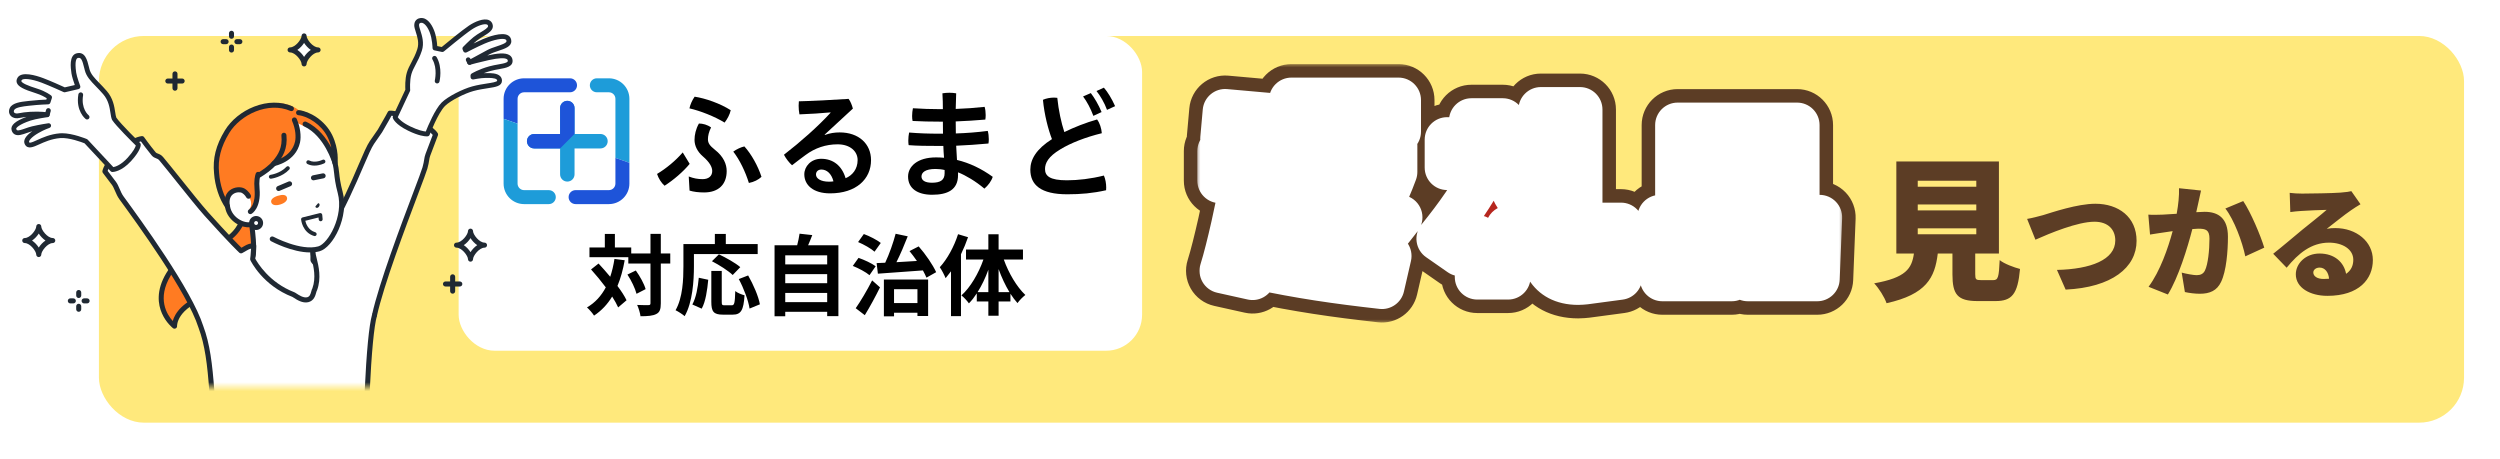 <svg width="278" height="51" viewBox="0 0 278 51" fill="none" xmlns="http://www.w3.org/2000/svg">
<g filter="url(#filter0_d_280_1422)">
<rect x="11" width="263" height="43" rx="5" fill="#FFE97C"/>
</g>
<path d="M213.253 25.387V26.05H219.764V25.387H213.253ZM213.253 22.735V23.398H219.764V22.735H213.253ZM213.253 20.1V20.763H219.764V20.1H213.253ZM220.291 31.15H221.651C222.178 31.15 222.28 30.861 222.365 28.923C222.858 29.331 223.963 29.739 224.626 29.909C224.371 32.731 223.725 33.479 221.889 33.479H219.917C217.656 33.479 217.112 32.731 217.112 30.504V28.192H215.48C215.157 30.895 214.205 32.731 209.785 33.717C209.564 33.054 208.918 32.034 208.408 31.507C211.927 30.878 212.59 29.875 212.828 28.192H210.873V17.958H222.28V28.192H219.645V30.487C219.645 31.082 219.73 31.15 220.291 31.15ZM225.415 24.343C225.918 24.262 226.707 24.058 227.196 23.922C228.176 23.622 231.004 22.657 233.004 22.657C235.574 22.657 237.587 24.126 237.587 26.778C237.587 29.756 234.826 31.959 229.699 32.204L228.733 30.014C232.487 29.933 235.22 28.886 235.22 26.737C235.22 25.54 234.432 24.656 232.908 24.656C231.032 24.656 227.958 25.934 226.34 26.655L225.415 24.343ZM244.754 21.188C244.659 21.596 244.55 22.113 244.468 22.494C244.387 22.861 244.305 23.242 244.224 23.595C244.591 23.568 244.904 23.554 245.148 23.554C246.712 23.554 247.746 24.289 247.746 26.329C247.746 27.92 247.569 30.15 246.984 31.347C246.522 32.326 245.72 32.666 244.618 32.666C244.088 32.666 243.448 32.585 242.959 32.476L242.605 30.314C243.108 30.45 243.924 30.599 244.264 30.599C244.7 30.599 245.012 30.45 245.189 30.082C245.529 29.402 245.692 27.811 245.692 26.546C245.692 25.554 245.284 25.431 244.441 25.431C244.278 25.431 244.06 25.445 243.788 25.472C243.244 27.594 242.224 30.885 241.068 32.748L238.92 31.891C240.212 30.15 241.096 27.566 241.599 25.703C241.245 25.758 240.946 25.798 240.756 25.826C240.32 25.894 239.532 26.002 239.083 26.084L238.892 23.867C239.423 23.908 239.94 23.881 240.484 23.867C240.878 23.854 241.436 23.813 242.048 23.772C242.238 22.711 242.333 21.773 242.306 20.93L244.754 21.188ZM249.446 22.358C250.276 23.582 251.391 26.22 251.785 27.539L249.677 28.505C249.351 26.927 248.44 24.438 247.46 23.187L249.446 22.358ZM257.239 30.3C257.239 30.722 257.688 31.021 258.381 31.021C258.599 31.021 258.803 31.007 258.993 30.994C258.925 30.246 258.517 29.756 257.946 29.756C257.497 29.756 257.239 30.028 257.239 30.3ZM254.614 21.446C255.036 21.501 255.552 21.528 256.001 21.528C256.736 21.528 259.456 21.487 260.258 21.419C260.911 21.365 261.292 21.31 261.468 21.256L262.488 22.711C262.135 22.929 261.781 23.133 261.441 23.378C260.68 23.894 259.483 24.874 258.735 25.445C259.088 25.377 259.36 25.363 259.687 25.363C262.026 25.363 263.862 26.859 263.862 28.913C263.862 31.034 262.325 32.898 258.803 32.898C256.885 32.898 255.294 32 255.294 30.504C255.294 29.307 256.382 28.192 257.932 28.192C259.592 28.192 260.652 29.158 260.884 30.45C261.428 30.082 261.686 29.552 261.686 28.886C261.686 27.716 260.489 26.982 258.993 26.982C257.008 26.982 255.58 28.178 254.274 29.77L252.778 28.219C253.648 27.539 255.24 26.193 256.042 25.526C256.804 24.901 258.068 23.922 258.721 23.337C258.041 23.35 256.64 23.405 255.906 23.459C255.498 23.486 255.008 23.527 254.682 23.582L254.614 21.446Z" fill="#5C3D25"/>
<rect x="51" y="4" width="76" height="35" rx="4" fill="white"/>
<path d="M76.691 18.223C75.971 19.098 74.903 20.011 73.9 20.654C73.527 20.32 73.232 19.844 73.064 19.342C74.093 18.725 75.135 17.863 75.919 16.95L76.691 18.223ZM76.588 19.625C77.128 19.831 77.591 19.921 78.132 19.921C78.788 19.921 79.199 19.587 79.199 19.021C79.199 18.584 78.929 18.056 78.157 17.387C77.54 16.86 77.231 16.191 77.231 15.561C77.231 15.008 77.373 14.339 77.72 13.735C78.157 13.735 78.672 13.876 79.07 14.172C78.826 14.661 78.723 15.098 78.723 15.484C78.723 15.908 78.916 16.191 79.482 16.642C80.472 17.413 80.807 18.275 80.807 19.021C80.807 20.5 79.906 21.4 78.299 21.4C77.694 21.4 77.141 21.336 76.678 21.194L76.588 19.625ZM77.244 10.751C78.44 10.931 80.099 11.51 81.257 12.256C81.154 12.745 80.858 13.272 80.575 13.632C79.495 12.963 77.862 12.32 76.665 12.05C76.755 11.638 76.961 11.15 77.244 10.751ZM82.775 16.282C83.546 17.13 84.279 18.442 84.678 19.664C84.344 19.985 83.829 20.243 83.276 20.346C82.89 19.098 82.247 17.761 81.54 16.86C81.913 16.59 82.376 16.372 82.775 16.282Z" fill="black"/>
<path d="M91.728 15.007C92.293 14.802 92.821 14.724 93.374 14.724C95.483 14.724 96.859 15.985 96.859 17.811C96.859 19.908 95.213 21.502 92.306 21.502C90.442 21.502 89.439 20.589 89.439 19.38C89.439 18.519 90.171 17.657 91.316 17.657C92.667 17.657 93.631 18.454 94.03 19.817C94.776 19.509 95.368 18.814 95.368 17.798C95.368 16.834 94.544 16.049 93.143 16.049C91.844 16.049 90.635 16.448 89.567 17.245C89.117 17.58 88.577 17.978 88.075 18.377C87.767 18.107 87.394 17.631 87.175 17.206C89.001 15.792 90.918 14.107 92.358 12.538L92.345 12.499C91.226 12.602 90.21 12.666 88.898 12.718C88.834 12.383 88.808 12.062 88.808 11.754C88.808 11.586 88.821 11.419 88.834 11.265C90.467 11.226 92.345 11.123 94.365 10.995C94.57 11.265 94.737 11.676 94.84 12.075L91.702 14.969L91.728 15.007ZM91.342 18.853C90.969 18.853 90.738 19.084 90.738 19.406C90.738 19.843 91.252 20.203 92.191 20.203C92.384 20.203 92.564 20.19 92.68 20.165C92.461 19.303 91.934 18.853 91.342 18.853Z" fill="black"/>
<path d="M104.848 12.139C104.848 11.561 104.835 10.969 104.797 10.377C105.041 10.339 105.311 10.313 105.568 10.313C105.838 10.313 106.096 10.339 106.327 10.377C106.302 10.956 106.289 11.535 106.276 12.114C107.382 12.075 108.436 11.998 109.491 11.882C109.568 12.139 109.607 12.474 109.607 12.795C109.607 12.976 109.594 13.156 109.568 13.297C108.488 13.387 107.395 13.464 106.276 13.503C106.276 13.825 106.289 14.39 106.289 14.84C107.472 14.802 108.642 14.712 109.838 14.557C109.916 14.828 109.954 15.175 109.954 15.483C109.954 15.664 109.941 15.831 109.916 15.959C108.707 16.075 107.497 16.152 106.327 16.204C106.353 16.731 106.379 17.259 106.417 17.786C107.806 18.12 109.131 18.75 110.391 19.663C110.25 20.126 109.89 20.615 109.465 20.975C108.488 20.152 107.408 19.509 106.533 19.162V19.471C106.533 21.104 105.376 21.657 103.652 21.657C102.006 21.657 100.977 20.937 100.977 19.638C100.977 18.506 102.019 17.503 104.077 17.503C104.385 17.503 104.681 17.515 104.977 17.541C104.938 17.104 104.913 16.667 104.9 16.23H104.565C103.06 16.23 101.967 16.217 101.041 16.14C101.016 15.985 101.003 15.805 101.003 15.625C101.003 15.316 101.041 15.007 101.093 14.738C102.199 14.828 103.176 14.866 104.527 14.866H104.861C104.848 14.416 104.848 13.979 104.848 13.528H104.617C103.472 13.528 102.417 13.503 101.479 13.451C101.44 13.284 101.427 13.091 101.427 12.886C101.427 12.59 101.466 12.281 101.517 12.037C102.495 12.101 103.536 12.139 104.578 12.139H104.848ZM105.041 18.905C104.733 18.828 104.347 18.789 104.025 18.789C102.88 18.789 102.469 19.188 102.469 19.625C102.469 20.049 102.842 20.319 103.639 20.319C104.553 20.319 105.041 20.036 105.041 19.265V18.905Z" fill="black"/>
<path d="M121.994 13.284C122.29 13.669 122.483 14.274 122.521 14.814C120.721 15.252 119.049 15.908 117.917 16.602C116.566 17.412 116.206 18.132 116.206 18.801C116.206 19.573 116.747 20.049 118.637 20.049C119.885 20.049 121.325 19.881 122.753 19.521C122.92 19.894 123.01 20.396 123.01 20.846C123.01 20.949 123.01 21.052 122.997 21.155C121.518 21.489 120.193 21.605 118.676 21.605C115.743 21.605 114.573 20.563 114.573 18.866C114.573 17.734 115.216 16.589 116.978 15.47C116.566 14.415 116.129 12.756 115.975 11.097C116.322 10.943 116.772 10.853 117.209 10.853C117.325 10.853 117.454 10.866 117.57 10.878C117.711 12.281 118.02 13.669 118.354 14.686C119.46 14.145 120.734 13.644 121.994 13.284ZM121.299 10.351C121.698 10.866 122.174 11.676 122.496 12.461L121.582 12.885C121.274 12.049 120.862 11.29 120.438 10.725L121.299 10.351ZM122.753 9.747C123.177 10.236 123.627 10.969 124 11.805L123.1 12.216C122.817 11.432 122.328 10.609 121.93 10.12L122.753 9.747Z" fill="black"/>
<path d="M58.281 10.262H63.388C63.817 10.262 64.165 9.914 64.165 9.485C64.165 9.056 63.817 8.708 63.388 8.708H58.281C57.023 8.708 56.001 9.731 56.001 10.989V13.211L57.555 13.755V10.989C57.555 10.588 57.881 10.262 58.281 10.262Z" fill="#1E54D9"/>
<path d="M56 20.416C56 21.674 57.023 22.697 58.281 22.697H61.027C61.456 22.697 61.804 22.349 61.804 21.92C61.804 21.491 61.456 21.143 61.027 21.143H58.281C57.88 21.143 57.554 20.817 57.554 20.416V13.755L56 13.212V20.416Z" fill="#1E9CD9"/>
<path d="M69.989 10.989C69.989 9.731 68.966 8.708 67.708 8.708H66.367C65.938 8.708 65.59 9.056 65.59 9.485C65.59 9.914 65.938 10.262 66.367 10.262H67.708C68.109 10.262 68.435 10.588 68.435 10.989V17.56L69.989 18.104V10.989Z" fill="#1E9CD9"/>
<path d="M68.434 17.56V20.416C68.434 20.816 68.109 21.142 67.708 21.142H64.006C63.577 21.142 63.229 21.49 63.229 21.919C63.229 22.348 63.577 22.696 64.006 22.696H67.708C68.966 22.696 69.989 21.673 69.989 20.416V18.104L68.434 17.56Z" fill="#1E54D9"/>
<path d="M66.772 14.899H63.889V12.016C63.889 11.572 63.53 11.213 63.086 11.213C62.642 11.213 62.282 11.572 62.282 12.016V14.899H59.4C58.956 14.899 58.596 15.258 58.596 15.702C58.596 16.146 58.956 16.506 59.4 16.506H62.282V19.388C62.282 19.832 62.642 20.192 63.086 20.192C63.53 20.192 63.889 19.832 63.889 19.388V16.506H66.772C67.216 16.506 67.575 16.146 67.575 15.702C67.575 15.258 67.216 14.899 66.772 14.899Z" fill="#1E9CD9"/>
<path d="M63.889 14.899V12.016C63.889 11.572 63.53 11.213 63.086 11.213C62.642 11.213 62.282 11.572 62.282 12.016V14.899H59.4C58.956 14.899 58.596 15.258 58.596 15.702C58.596 16.146 58.956 16.506 59.4 16.506H62.282L63.889 14.899Z" fill="#1E54D9"/>
<path d="M68.327 28.793L69.466 28.94C69.279 30.001 69.014 30.953 68.661 31.798C69.093 32.367 69.446 32.917 69.672 33.389L68.739 34.184C68.582 33.831 68.356 33.418 68.072 32.976C67.551 33.84 66.883 34.547 66.058 35.097C65.921 34.862 65.518 34.4 65.273 34.184C66.186 33.654 66.864 32.898 67.365 31.955C66.844 31.258 66.265 30.561 65.725 29.962L66.559 29.304C66.981 29.755 67.423 30.256 67.856 30.777C68.062 30.168 68.219 29.51 68.327 28.793ZM69.77 30.531L70.703 30.079C71.165 30.727 71.636 31.572 71.793 32.151L70.782 32.672C70.635 32.093 70.212 31.199 69.77 30.531ZM74.533 28.184V29.304H73.482V33.723C73.482 34.381 73.365 34.724 72.991 34.911C72.618 35.117 72.039 35.166 71.224 35.166C71.184 34.822 71.018 34.263 70.851 33.909C71.4 33.939 71.931 33.929 72.098 33.929C72.275 33.929 72.333 33.88 72.333 33.723V29.304H69.869V28.597H65.548V27.516H67.257V26.014H68.376V27.516H70.193V28.184H72.333V26.004H73.482V28.184H74.533ZM77.165 28.253V29.618C77.165 31.199 77.018 33.624 76.134 35.156C75.918 34.96 75.397 34.626 75.122 34.498C75.928 33.094 75.996 31.032 75.996 29.618V27.143H79.492V26.014H80.71V27.143H84.255V28.253H77.165ZM82.32 29.706L81.476 30.58C81.004 30.119 79.973 29.461 79.168 29.048L79.944 28.282C80.73 28.655 81.79 29.245 82.32 29.706ZM78.029 34.322L76.988 33.86C77.4 33.114 77.607 31.975 77.705 30.885L78.756 31.11C78.648 32.24 78.471 33.536 78.029 34.322ZM80.572 33.949H81.368C81.662 33.949 81.721 33.723 81.761 32.367C82.006 32.574 82.487 32.76 82.792 32.839C82.684 34.518 82.389 34.989 81.476 34.989H80.386C79.345 34.989 79.099 34.646 79.099 33.556V30.128H80.258V33.546C80.258 33.899 80.297 33.949 80.572 33.949ZM82.153 31.032L83.194 30.629C83.774 31.651 84.343 32.947 84.5 33.84L83.352 34.312C83.224 33.438 82.713 32.073 82.153 31.032ZM87.319 33.595H91.983V32.574H87.319V33.595ZM91.983 30.482H87.319V31.494H91.983V30.482ZM91.983 28.39H87.319V29.402H91.983V28.39ZM89.862 27.271H93.23V35.156H91.983V34.675H87.319V35.166H86.13V27.271H88.644C88.752 26.849 88.861 26.377 88.91 25.985L90.324 26.142C90.176 26.534 90.019 26.917 89.862 27.271ZM97.62 30.433L97.482 29.255C97.767 29.245 98.091 29.235 98.435 29.215C98.887 28.253 99.338 26.976 99.594 25.994L100.939 26.279C100.566 27.241 100.114 28.292 99.682 29.156C100.409 29.117 101.185 29.068 101.96 29.019C101.695 28.636 101.41 28.253 101.135 27.919L102.157 27.399C102.933 28.282 103.738 29.461 104.101 30.266L103.021 30.875C102.923 30.639 102.785 30.354 102.628 30.07C100.821 30.207 98.955 30.335 97.62 30.433ZM97.944 27.016L97.247 27.988C96.874 27.644 96.058 27.183 95.42 26.917L96.058 26.024C96.707 26.259 97.522 26.682 97.944 27.016ZM97.374 29.608L96.687 30.6C96.304 30.266 95.469 29.824 94.831 29.569L95.469 28.675C96.098 28.891 96.952 29.284 97.374 29.608ZM96.166 35.048L95.155 34.273C95.675 33.536 96.402 32.318 96.982 31.179L97.856 31.955C97.355 32.976 96.746 34.096 96.166 35.048ZM102.019 32.161H99.417V33.703H102.019V32.161ZM98.288 35.176V31.081H103.207V35.137H102.019V34.773H99.417V35.176H98.288ZM106.536 26.043L107.646 26.377C107.43 27.006 107.165 27.644 106.861 28.273V35.156H105.751V30.168C105.554 30.433 105.348 30.698 105.152 30.934C105.044 30.649 104.72 30.011 104.504 29.716C105.329 28.823 106.095 27.428 106.536 26.043ZM111.044 32.485H112.252C111.79 31.729 111.378 30.845 111.044 29.922V32.485ZM108.707 32.485H109.905V29.991C109.581 30.895 109.168 31.759 108.707 32.485ZM113.754 28.862H111.623C112.163 30.374 113.067 31.906 114.019 32.8C113.754 33.006 113.352 33.399 113.145 33.703C112.87 33.399 112.615 33.055 112.36 32.662V33.526H111.044V35.107H109.905V33.526H108.618V32.623C108.343 33.045 108.059 33.418 107.744 33.733C107.548 33.458 107.175 33.045 106.91 32.849C107.901 31.965 108.815 30.413 109.355 28.862H107.42V27.752H109.905V26.053H111.044V27.752H113.754V28.862Z" fill="black"/>
<mask id="mask0_280_1422" style="mask-type:alpha" maskUnits="userSpaceOnUse" x="0" y="0" width="61" height="43">
<rect width="61" height="43" fill="#D9D9D9"/>
</mask>
<g mask="url(#mask0_280_1422)">
<path d="M4.31 28.307C4.31 27.787 3.509 26.749 2.752 26.749C3.509 26.749 4.31 25.71 4.31 25.191C4.31 25.71 5.111 26.749 5.868 26.749C5.111 26.749 4.31 27.787 4.31 28.307Z" fill="white"/>
<path d="M4.31 28.587C4.155 28.587 4.029 28.461 4.029 28.307C4.029 27.936 3.347 27.029 2.752 27.029C2.597 27.029 2.471 26.903 2.471 26.748C2.471 26.594 2.597 26.468 2.752 26.468C3.347 26.468 4.029 25.561 4.029 25.191C4.029 25.036 4.155 24.91 4.31 24.91C4.465 24.91 4.59 25.036 4.59 25.191C4.59 25.561 5.272 26.468 5.868 26.468C6.023 26.468 6.148 26.594 6.148 26.748C6.148 26.903 6.023 27.029 5.868 27.029C5.272 27.029 4.59 27.936 4.59 28.307C4.59 28.461 4.465 28.587 4.31 28.587ZM3.563 26.749C3.861 26.95 4.125 27.235 4.31 27.527C4.496 27.235 4.759 26.949 5.057 26.749C4.759 26.548 4.496 26.263 4.31 25.971C4.125 26.263 3.862 26.548 3.563 26.749Z" fill="#202933"/>
<path d="M8.754 33.141C8.599 33.141 8.473 33.016 8.473 32.861V32.526C8.473 32.371 8.599 32.245 8.754 32.245C8.908 32.245 9.034 32.371 9.034 32.526V32.861C9.034 33.016 8.908 33.141 8.754 33.141Z" fill="#202933"/>
<path d="M8.754 34.673C8.599 34.673 8.473 34.547 8.473 34.392V34.057C8.473 33.902 8.599 33.777 8.754 33.777C8.908 33.777 9.034 33.902 9.034 34.057V34.392C9.034 34.547 8.908 34.673 8.754 34.673Z" fill="#202933"/>
<path d="M8.155 33.739H7.82C7.665 33.739 7.54 33.614 7.54 33.459C7.54 33.304 7.665 33.178 7.82 33.178H8.155C8.31 33.178 8.436 33.304 8.436 33.459C8.436 33.614 8.31 33.739 8.155 33.739Z" fill="#202933"/>
<path d="M9.687 33.739H9.352C9.197 33.739 9.071 33.614 9.071 33.459C9.071 33.304 9.197 33.178 9.352 33.178H9.687C9.842 33.178 9.967 33.304 9.967 33.459C9.967 33.614 9.842 33.739 9.687 33.739Z" fill="#202933"/>
<path d="M36.383 26.057C39.242 21.202 40.567 16.993 41.359 15.845C41.742 15.29 42.248 14.564 42.248 14.564C43.184 12.964 43.366 12.583 43.366 12.583C43.366 12.583 44.201 12.526 46.059 13.346C47.996 14.201 48.436 14.954 48.436 14.954C48.436 14.954 48.168 15.689 47.582 17.211C47.423 17.623 47.48 17.878 47.25 18.691C46.921 19.853 42.721 30.21 41.643 35.055C41.643 35.055 39.05 39.117 35.395 36.273C31.739 33.43 33.698 29.99 33.698 29.99L36.383 26.057L36.383 26.057Z" fill="white"/>
<path d="M37.995 37.564C37.067 37.564 36.137 37.206 35.223 36.494C33.242 34.953 32.864 33.231 32.895 32.058C32.929 30.787 33.433 29.889 33.455 29.851C33.458 29.845 33.462 29.838 33.467 29.832L36.146 25.906C37.898 22.931 39.055 20.236 39.899 18.267C40.427 17.037 40.809 16.148 41.128 15.685C41.486 15.166 41.952 14.498 42.011 14.413C42.917 12.863 43.111 12.466 43.113 12.462C43.157 12.371 43.246 12.31 43.347 12.303C43.384 12.301 44.272 12.251 46.172 13.09C48.136 13.956 48.629 14.727 48.678 14.812C48.72 14.884 48.728 14.972 48.699 15.05C48.697 15.057 48.424 15.804 47.843 17.311C47.776 17.486 47.753 17.631 47.721 17.832C47.686 18.057 47.641 18.337 47.519 18.767C47.425 19.101 47.036 20.131 46.497 21.558C45.074 25.326 42.692 31.632 41.916 35.115C41.909 35.147 41.897 35.177 41.879 35.205C41.828 35.285 40.606 37.167 38.613 37.51C38.407 37.546 38.201 37.564 37.994 37.564L37.995 37.564ZM33.938 30.137C33.89 30.225 33.479 31.021 33.456 32.097C33.423 33.606 34.133 34.936 35.567 36.052C36.554 36.819 37.546 37.124 38.515 36.959C40.117 36.684 41.202 35.2 41.381 34.942C42.177 31.409 44.551 25.123 45.973 21.36C46.487 19.999 46.893 18.925 46.98 18.615C47.093 18.216 47.135 17.954 47.168 17.744C47.203 17.527 47.232 17.34 47.321 17.11C47.755 15.983 48.016 15.283 48.12 15.001C47.933 14.784 47.353 14.224 45.946 13.603C44.626 13.02 43.842 12.896 43.534 12.87C43.408 13.106 43.117 13.634 42.49 14.706C42.486 14.712 42.483 14.718 42.478 14.724C42.478 14.724 41.973 15.449 41.591 16.004C41.303 16.421 40.911 17.333 40.415 18.489C39.564 20.473 38.398 23.19 36.625 26.199C36.622 26.205 36.619 26.21 36.615 26.215L33.938 30.137Z" fill="#202933"/>
<path d="M49.303 11.589C49.976 10.927 51.597 10.134 52.57 9.869C54.215 9.42 55.528 9.554 55.553 8.981C55.563 8.351 54.542 8.393 53.979 8.399C53.416 8.404 52.591 8.573 52.591 8.573L52.587 8.407C52.587 8.407 53.311 7.957 54.482 7.633C55.652 7.309 56.802 7.391 56.73 6.708C56.653 5.985 55.329 6.197 54.302 6.421C53.274 6.645 52.218 6.938 52.218 6.938C52.218 6.938 53.442 6.273 54.301 5.808C55.159 5.344 56.619 5.195 56.59 4.566C56.564 3.625 54.709 4.207 53.8 4.598C52.891 4.988 51.761 5.586 51.761 5.586L51.689 5.398C51.689 5.398 52.317 4.75 52.82 4.338C53.54 3.748 54.63 3.391 54.535 2.845C54.403 2.086 53.167 2.488 52.301 3.066C51.435 3.644 49.192 5.514 49.192 5.514L48.364 5.34C48.364 5.34 48.351 4.303 48.02 3.47C47.689 2.638 47.289 2.379 47.074 2.298C46.865 2.221 46.339 2.246 46.331 2.787C46.324 3.328 47.033 4.399 46.655 5.559C46.276 6.718 45.728 7.356 45.495 8.151C45.262 8.947 45.346 10.025 45.346 10.025L43.935 13.038C43.935 13.038 44.116 13.621 45.508 14.297C46.892 14.97 47.528 14.895 47.528 14.895C47.528 14.895 48.462 12.423 49.303 11.589V11.589Z" fill="white"/>
<path d="M47.46 15.165C47.218 15.165 46.551 15.101 45.392 14.537C43.937 13.83 43.703 13.188 43.681 13.117C43.661 13.054 43.666 12.986 43.694 12.925L45.075 9.975C45.06 9.713 45.028 8.798 45.239 8.077C45.356 7.676 45.547 7.316 45.749 6.935C45.964 6.528 46.208 6.067 46.401 5.476C46.628 4.78 46.412 4.103 46.238 3.559C46.143 3.262 46.061 3.005 46.065 2.784C46.07 2.429 46.24 2.239 46.382 2.142C46.632 1.971 46.964 1.974 47.166 2.049C47.474 2.163 47.914 2.485 48.267 3.372C48.524 4.017 48.599 4.762 48.621 5.122L49.12 5.227C49.57 4.854 51.379 3.361 52.153 2.845C52.808 2.408 53.781 1.986 54.367 2.238C54.602 2.339 54.751 2.533 54.797 2.8C54.891 3.342 54.336 3.679 53.748 4.036C53.486 4.195 53.215 4.359 52.989 4.545C52.881 4.633 52.766 4.734 52.653 4.836C52.986 4.674 53.356 4.499 53.695 4.353C54.18 4.144 55.82 3.498 56.527 3.95C56.736 4.083 56.849 4.293 56.857 4.558C56.884 5.167 56.166 5.406 55.405 5.66C55.06 5.774 54.704 5.893 54.428 6.042C54.349 6.085 54.268 6.129 54.185 6.174C54.205 6.169 54.225 6.165 54.245 6.16C55.177 5.957 56.197 5.797 56.694 6.156C56.868 6.282 56.972 6.462 56.995 6.679C57.072 7.411 56.28 7.551 55.514 7.687C55.217 7.739 54.881 7.799 54.553 7.89C54.27 7.968 54.014 8.054 53.789 8.139C53.853 8.135 53.916 8.133 53.977 8.132L54.057 8.131C54.568 8.125 55.266 8.117 55.616 8.469C55.752 8.606 55.822 8.784 55.819 8.985C55.819 8.987 55.819 8.989 55.819 8.991C55.794 9.572 55.148 9.671 54.252 9.808C53.775 9.881 53.234 9.963 52.64 10.125C51.699 10.382 50.119 11.16 49.49 11.778C48.7 12.562 47.785 14.966 47.776 14.99C47.742 15.083 47.657 15.148 47.558 15.16C47.545 15.162 47.513 15.165 47.46 15.165L47.46 15.165ZM44.233 13.032C44.341 13.198 44.681 13.6 45.624 14.058C46.531 14.499 47.095 14.602 47.347 14.625C47.582 14.034 48.368 12.141 49.115 11.4L49.116 11.4C49.811 10.715 51.476 9.891 52.5 9.612C53.123 9.442 53.705 9.353 54.171 9.281C54.663 9.206 55.273 9.113 55.286 8.972C55.286 8.902 55.263 8.869 55.239 8.845C55.047 8.652 54.408 8.66 54.064 8.664L53.982 8.665C53.451 8.67 52.653 8.832 52.645 8.834C52.567 8.849 52.487 8.83 52.425 8.781C52.363 8.732 52.327 8.657 52.325 8.579L52.321 8.412C52.319 8.318 52.367 8.23 52.447 8.18C52.478 8.161 53.217 7.707 54.411 7.377C54.763 7.279 55.113 7.217 55.421 7.163C55.781 7.099 56.092 7.044 56.291 6.955C56.48 6.871 56.472 6.802 56.465 6.736C56.458 6.669 56.434 6.626 56.383 6.589C56.136 6.411 55.456 6.442 54.359 6.681C53.35 6.902 52.3 7.192 52.29 7.195C52.16 7.231 52.023 7.163 51.972 7.038C51.921 6.912 51.973 6.768 52.092 6.704C52.092 6.704 53.316 6.038 54.175 5.574C54.492 5.402 54.87 5.276 55.237 5.154C55.7 5 56.334 4.788 56.325 4.577C56.322 4.465 56.283 4.425 56.241 4.399C55.942 4.208 54.938 4.399 53.906 4.842C53.018 5.224 51.898 5.816 51.886 5.822C51.819 5.857 51.739 5.862 51.668 5.835C51.597 5.809 51.54 5.752 51.513 5.681L51.441 5.493C51.404 5.396 51.427 5.286 51.499 5.212C51.525 5.185 52.143 4.549 52.652 4.132C52.907 3.923 53.195 3.748 53.472 3.58C53.843 3.355 54.305 3.075 54.273 2.891C54.254 2.782 54.206 2.748 54.157 2.727C53.861 2.6 53.111 2.846 52.449 3.288C51.605 3.851 49.385 5.7 49.363 5.718C49.301 5.771 49.218 5.791 49.138 5.775L48.309 5.601C48.187 5.575 48.099 5.468 48.097 5.343C48.097 5.333 48.081 4.344 47.773 3.569C47.467 2.8 47.117 2.599 46.981 2.549C46.923 2.527 46.774 2.519 46.684 2.581C46.648 2.606 46.6 2.654 46.598 2.791C46.596 2.926 46.669 3.155 46.747 3.397C46.933 3.982 47.189 4.782 46.908 5.642C46.701 6.276 46.446 6.759 46.22 7.185C46.024 7.556 45.854 7.878 45.751 8.227C45.535 8.965 45.611 9.996 45.612 10.006C45.615 10.051 45.607 10.097 45.587 10.139L44.233 13.032Z" fill="#202933"/>
<path d="M52.219 7.204C52.123 7.204 52.029 7.152 51.982 7.06L51.83 6.766C51.763 6.635 51.814 6.475 51.945 6.407C52.075 6.34 52.236 6.391 52.304 6.522L52.455 6.815C52.523 6.946 52.472 7.107 52.341 7.174C52.302 7.195 52.26 7.204 52.219 7.204V7.204Z" fill="#202933"/>
<path d="M48.611 9.278C48.59 9.278 48.569 9.276 48.547 9.271C48.405 9.236 48.317 9.092 48.352 8.949C48.355 8.936 48.667 7.602 48.091 6.618C48.016 6.492 48.059 6.328 48.186 6.254C48.313 6.179 48.476 6.222 48.55 6.349C49.237 7.521 48.885 9.012 48.869 9.075C48.84 9.197 48.731 9.278 48.611 9.278Z" fill="#202933"/>
<path d="M24.504 26.995C22.281 27.863 20.074 28.288 18.736 30.508C16.577 34.09 19.409 36.273 19.409 36.273C19.409 36.273 19.257 34.041 23.342 32.756C28.27 31.205 29.186 26.164 29.186 26.164L30.507 21.353H27.502C27.502 21.353 27.839 25.693 24.504 26.995L24.504 26.995Z" fill="#FF7B22"/>
<path d="M19.408 36.553C19.348 36.553 19.288 36.533 19.238 36.495C19.207 36.471 18.468 35.894 18.007 34.847C17.58 33.88 17.319 32.317 18.497 30.363C19.656 28.439 21.412 27.813 23.27 27.15C23.641 27.018 24.024 26.881 24.402 26.733C27.507 25.521 27.226 21.416 27.223 21.375C27.217 21.297 27.244 21.22 27.297 21.163C27.349 21.105 27.424 21.073 27.502 21.073H30.507C30.662 21.073 30.788 21.198 30.788 21.353C30.788 21.508 30.662 21.633 30.507 21.633H27.792C27.796 22.053 27.763 22.862 27.524 23.758C27.065 25.48 26.056 26.69 24.606 27.256C24.221 27.407 23.833 27.545 23.459 27.678C21.697 28.307 20.033 28.9 18.977 30.652C17.438 33.206 18.562 34.977 19.211 35.696C19.436 34.885 20.264 33.43 23.258 32.488C25.227 31.869 26.775 30.612 27.86 28.755C28.676 27.358 28.908 26.125 28.911 26.113C28.939 25.961 29.084 25.861 29.237 25.888C29.389 25.916 29.49 26.062 29.462 26.214C29.452 26.267 29.215 27.54 28.355 29.019C27.559 30.389 26.058 32.195 23.427 33.023C21.428 33.652 20.517 34.505 20.105 35.11C19.67 35.749 19.689 36.251 19.689 36.256C19.695 36.365 19.636 36.469 19.539 36.52C19.498 36.541 19.453 36.552 19.408 36.552V36.553Z" fill="#202933"/>
<path d="M34.802 28.887V25.028L31.857 24.025L27.644 22.802C27.644 22.802 28.464 27.202 28.132 28.435C27.674 30.14 25.422 31.387 25.422 31.387L26.623 34.085L32.912 36.705L34.828 36.781L38.19 33.614L37.673 30.734C37.673 30.734 34.802 29.395 34.802 28.887H34.802Z" fill="white"/>
<path d="M34.828 37.062C34.754 37.062 34.679 37.032 34.624 36.974C34.518 36.861 34.523 36.683 34.636 36.577L37.887 33.514L37.422 30.925C37.181 30.81 36.645 30.548 36.101 30.246C34.644 29.437 34.521 29.121 34.521 28.887V25.229L31.772 24.292L27.999 23.197C28.199 24.363 28.686 27.455 28.402 28.508C28.002 29.997 26.379 31.126 25.779 31.5L26.833 33.869L33.02 36.446C33.163 36.505 33.23 36.67 33.171 36.813C33.111 36.956 32.947 37.023 32.804 36.964L26.514 34.344C26.448 34.316 26.395 34.265 26.366 34.199L25.166 31.501C25.107 31.368 25.159 31.212 25.286 31.142C25.307 31.13 27.439 29.93 27.861 28.362C28.119 27.401 27.593 24.059 27.368 22.853C27.35 22.757 27.383 22.659 27.456 22.593C27.528 22.528 27.629 22.505 27.722 22.532L31.935 23.755C31.939 23.756 31.943 23.758 31.947 23.759L34.892 24.762C35.006 24.801 35.082 24.908 35.082 25.028V28.862C35.231 29.143 36.591 29.919 37.791 30.479C37.874 30.518 37.933 30.594 37.949 30.684L38.466 33.564C38.483 33.658 38.451 33.753 38.382 33.818L35.02 36.985C34.966 37.036 34.897 37.062 34.828 37.062Z" fill="#202933"/>
<path d="M23.563 43.605H40.826C40.992 40.057 41.255 36.437 41.643 35.054L41.383 34.955L35.968 26.63C35.587 26.912 35.198 27.159 34.802 27.359C34.739 27.417 34.802 27.759 34.802 28.057C34.802 28.656 35.639 30.428 34.989 32.192C34.848 32.355 34.876 33.178 34.211 33.331C33.547 33.483 32.805 32.828 32.623 32.758C29.384 31.509 28.098 28.816 28.098 28.816C28.098 28.816 28.203 28.053 28.207 27.319C27.848 27.341 27.568 27.445 27.315 27.602C27.101 27.735 26.803 27.895 26.803 27.895C26.803 27.895 25.771 26.942 22.969 23.818C21.72 22.427 19.185 19.146 17.926 17.648C17.621 17.285 17.328 17.402 17.08 17.101C16.417 16.295 15.792 15.413 15.792 15.413C15.792 15.413 14.677 15.528 13.24 16.84C11.84 18.117 11.663 19.061 11.663 19.061C11.663 19.061 12.054 19.566 12.684 20.409C12.966 20.787 13.137 21.492 13.501 21.991C15.88 25.251 21.138 32.556 22.337 36.344C23.063 38.281 23.338 40.484 23.562 43.605H23.563Z" fill="white"/>
<path d="M41.107 43.606C41.314 39.204 41.593 36.273 41.913 35.13C41.955 34.981 41.868 34.826 41.719 34.784C41.57 34.742 41.415 34.829 41.373 34.979C41.036 36.18 40.758 39.078 40.546 43.593C40.546 43.598 40.547 43.602 40.547 43.606H41.107H41.107Z" fill="#202933"/>
<path d="M22.075 36.442C22.789 38.347 23.059 40.513 23.282 43.606H23.842C23.842 43.599 23.843 43.593 23.843 43.586C23.616 40.434 23.34 38.223 22.602 36.253C21.328 32.237 15.608 24.401 13.728 21.826C13.554 21.588 13.425 21.287 13.299 20.996C13.177 20.713 13.062 20.447 12.909 20.242C12.455 19.634 12.122 19.198 11.972 19.003C12.068 18.73 12.402 17.985 13.43 17.047C14.47 16.098 15.333 15.806 15.67 15.723C15.878 16.011 16.362 16.67 16.864 17.279C17.03 17.482 17.216 17.551 17.365 17.607C17.501 17.659 17.6 17.695 17.712 17.828C18.214 18.425 18.921 19.309 19.669 20.245C20.818 21.68 22.006 23.165 22.76 24.006C25.539 27.103 26.571 28.062 26.613 28.101C26.701 28.182 26.831 28.198 26.936 28.142C26.949 28.135 27.244 27.976 27.463 27.841C27.613 27.748 27.76 27.684 27.919 27.645C27.894 28.236 27.821 28.772 27.82 28.778C27.813 28.832 27.822 28.887 27.845 28.936C27.899 29.051 29.218 31.745 32.519 33.018C32.541 33.029 32.612 33.075 32.669 33.112C33.009 33.334 33.642 33.749 34.274 33.604C34.915 33.457 35.075 32.855 35.161 32.532C35.178 32.472 35.199 32.392 35.212 32.362C35.229 32.34 35.243 32.315 35.253 32.289C35.757 30.919 35.429 29.588 35.211 28.707C35.142 28.426 35.083 28.184 35.083 28.057C35.083 27.939 35.074 27.818 35.066 27.711C35.062 27.658 35.058 27.594 35.056 27.543C35.411 27.354 35.774 27.123 36.135 26.855C36.259 26.763 36.285 26.587 36.193 26.463C36.101 26.338 35.925 26.312 35.801 26.405C35.422 26.686 35.044 26.923 34.676 27.108C34.653 27.12 34.632 27.134 34.613 27.151C34.472 27.28 34.486 27.468 34.507 27.752C34.514 27.854 34.522 27.959 34.522 28.057C34.522 28.253 34.586 28.512 34.667 28.841C34.866 29.648 35.165 30.864 34.739 32.06C34.683 32.148 34.654 32.257 34.619 32.388C34.529 32.727 34.437 32.991 34.149 33.057C33.749 33.149 33.246 32.82 32.976 32.643C32.866 32.571 32.793 32.523 32.724 32.496C29.921 31.416 28.615 29.187 28.387 28.765C28.415 28.539 28.484 27.925 28.488 27.321C28.488 27.243 28.456 27.169 28.4 27.115C28.343 27.062 28.267 27.035 28.19 27.039C27.812 27.062 27.488 27.166 27.168 27.364C27.067 27.426 26.946 27.495 26.849 27.549C26.478 27.188 25.365 26.069 23.177 23.631C22.434 22.802 21.198 21.257 20.107 19.894C19.356 18.956 18.647 18.069 18.141 17.467C17.934 17.221 17.719 17.141 17.562 17.081C17.431 17.032 17.365 17.005 17.297 16.922C16.648 16.134 16.028 15.259 16.022 15.251C15.963 15.168 15.865 15.123 15.764 15.134C15.715 15.139 14.54 15.274 13.051 16.632C11.599 17.958 11.396 18.966 11.388 19.009C11.373 19.088 11.392 19.169 11.441 19.232C11.445 19.237 11.839 19.745 12.46 20.577C12.573 20.729 12.675 20.966 12.784 21.217C12.915 21.522 13.064 21.867 13.275 22.156C15.143 24.715 20.827 32.502 22.07 36.428C22.071 36.433 22.073 36.437 22.075 36.442L22.075 36.442Z" fill="#202933"/>
<path d="M9.554 15.709C9.554 15.709 7.833 14.992 6.674 15.09C4.569 15.267 3.388 16.621 3.007 15.939C2.79 15.552 3.371 15 4.162 14.546C4.85 14.151 5.411 13.969 5.411 13.969C5.411 13.969 4.525 14.095 3.613 14.31C2.701 14.524 1.747 15.16 1.546 14.4C1.402 13.859 2.702 13.358 3.303 13.155C3.904 12.952 5.251 12.758 5.251 12.758C5.251 12.758 4.503 12.631 3.366 12.697C2.229 12.762 2.029 12.958 1.658 12.856C1.287 12.753 1.182 12.417 1.332 12.119C1.575 11.637 2.602 11.563 3.278 11.484C4.297 11.364 5.348 11.334 5.348 11.334L5.513 10.823C5.513 10.823 4.981 10.398 4.077 10.117C2.466 9.616 1.857 9.253 2.194 8.757C2.517 8.282 3.822 8.604 4.725 8.943C5.616 9.277 7.177 9.995 7.177 9.995L8.669 9.648C8.669 9.648 8.28 8.614 8.209 8.118C8.138 7.622 7.957 6.339 8.595 6.186C9.33 6.01 9.467 6.87 9.687 7.745C9.913 8.643 10.695 9.168 11.676 10.3C12.607 11.374 12.462 12.655 12.698 13.203C13.168 13.922 15.383 16.081 15.383 16.081C15.383 16.081 15.444 16.562 14.389 17.72C13.335 18.878 12.499 18.861 12.499 18.861L9.554 15.708V15.709Z" fill="white"/>
<path d="M12.499 19.128H12.493C12.422 19.126 12.353 19.096 12.304 19.043L9.4 15.934C9.109 15.819 7.668 15.274 6.696 15.355C5.714 15.438 4.923 15.798 4.346 16.06C3.699 16.354 3.089 16.632 2.774 16.069C2.533 15.639 2.823 15.122 3.591 14.59C3.39 14.643 3.184 14.716 2.984 14.786C2.454 14.973 1.997 15.134 1.64 14.946C1.466 14.854 1.348 14.693 1.288 14.468C1.148 13.94 1.692 13.458 2.947 12.998C2.664 13.028 2.463 13.066 2.303 13.096C2.034 13.146 1.839 13.182 1.587 13.113C1.341 13.045 1.155 12.892 1.062 12.683C0.969 12.473 0.981 12.224 1.094 12C1.383 11.428 2.323 11.323 3.078 11.238C3.137 11.232 3.193 11.225 3.247 11.219C4.011 11.129 4.8 11.09 5.152 11.075L5.199 10.928C4.992 10.792 4.574 10.55 3.999 10.371C2.592 9.934 2.016 9.618 1.872 9.207C1.824 9.071 1.804 8.857 1.974 8.607C2.436 7.927 3.955 8.369 4.819 8.693C5.601 8.987 6.868 9.56 7.205 9.714L8.317 9.456C8.193 9.104 7.996 8.511 7.945 8.155C7.859 7.551 7.657 6.137 8.533 5.927C9.463 5.704 9.7 6.676 9.891 7.458C9.909 7.532 9.927 7.606 9.946 7.68C10.087 8.242 10.492 8.66 11.054 9.239C11.301 9.494 11.581 9.783 11.878 10.126C12.572 10.927 12.71 11.822 12.81 12.476C12.848 12.723 12.881 12.938 12.934 13.077C13.413 13.784 15.547 15.87 15.569 15.89C15.612 15.933 15.64 15.988 15.647 16.048C15.66 16.148 15.669 16.711 14.587 17.899C13.498 19.096 12.589 19.127 12.499 19.127L12.499 19.128ZM6.901 14.815C8.084 14.815 9.589 15.434 9.657 15.463C9.692 15.477 9.723 15.499 9.749 15.527L12.603 18.583C12.835 18.541 13.451 18.356 14.193 17.542C14.882 16.784 15.058 16.349 15.102 16.18C14.666 15.752 12.905 14.006 12.475 13.35C12.466 13.337 12.459 13.323 12.453 13.309C12.367 13.109 12.328 12.853 12.283 12.557C12.187 11.934 12.069 11.16 11.475 10.475C11.188 10.144 10.913 9.861 10.671 9.611C10.076 8.996 9.605 8.511 9.429 7.811C9.41 7.735 9.392 7.66 9.373 7.585C9.143 6.641 9.014 6.36 8.658 6.446C8.507 6.482 8.282 6.742 8.473 8.081C8.539 8.542 8.915 9.544 8.919 9.555C8.946 9.627 8.941 9.707 8.905 9.774C8.869 9.842 8.805 9.891 8.73 9.908L7.238 10.255C7.18 10.268 7.12 10.262 7.067 10.237C7.051 10.23 5.504 9.521 4.632 9.194C3.429 8.742 2.56 8.694 2.415 8.908C2.36 8.989 2.371 9.021 2.375 9.033C2.447 9.239 3.047 9.519 4.157 9.864C5.098 10.157 5.656 10.597 5.68 10.616C5.766 10.685 5.801 10.8 5.767 10.906L5.602 11.418C5.567 11.525 5.469 11.599 5.356 11.602C5.346 11.602 4.305 11.633 3.31 11.75C3.255 11.756 3.197 11.763 3.138 11.769C2.611 11.828 1.729 11.927 1.57 12.241C1.529 12.322 1.522 12.405 1.55 12.469C1.584 12.546 1.667 12.583 1.73 12.601C1.857 12.636 1.951 12.621 2.206 12.574C2.452 12.528 2.789 12.465 3.351 12.433C4.505 12.366 5.264 12.492 5.296 12.497C5.425 12.519 5.519 12.632 5.518 12.764C5.516 12.895 5.419 13.005 5.289 13.024C5.276 13.026 3.96 13.217 3.389 13.409C2.12 13.838 1.773 14.217 1.804 14.333C1.834 14.447 1.876 14.469 1.889 14.477C2.04 14.556 2.448 14.412 2.807 14.285C3.048 14.2 3.298 14.112 3.553 14.052C4.466 13.838 5.337 13.712 5.374 13.707C5.511 13.688 5.64 13.776 5.671 13.91C5.702 14.045 5.625 14.181 5.494 14.224C5.489 14.226 4.948 14.404 4.296 14.778C3.452 15.262 3.167 15.681 3.24 15.811C3.264 15.853 3.279 15.881 3.41 15.856C3.582 15.824 3.835 15.709 4.127 15.576C4.74 15.298 5.579 14.916 6.653 14.826C6.733 14.819 6.817 14.816 6.902 14.816L6.901 14.815Z" fill="#202933"/>
<path d="M5.251 13.025C5.227 13.025 5.203 13.022 5.179 13.015C5.038 12.975 4.955 12.829 4.994 12.687L5.124 12.219C5.164 12.077 5.31 11.994 5.452 12.033C5.594 12.073 5.677 12.22 5.638 12.361L5.508 12.83C5.475 12.947 5.368 13.025 5.251 13.025Z" fill="#202933"/>
<path d="M9.686 13.287C9.629 13.287 9.571 13.269 9.523 13.231C9.477 13.195 8.408 12.338 8.715 10.493C8.74 10.348 8.877 10.249 9.022 10.274C9.167 10.298 9.265 10.435 9.241 10.581C8.988 12.099 9.817 12.784 9.852 12.812C9.966 12.904 9.986 13.071 9.895 13.185C9.842 13.252 9.764 13.287 9.686 13.287L9.686 13.287Z" fill="#202933"/>
<path d="M37.365 18.696C37.154 17.448 36.557 14.868 33.838 13.208C32.551 12.422 30.479 12.067 29.099 12.457C25.231 13.547 25.795 18.005 26.266 19.825C26.583 21.052 26.892 22.206 26.892 22.206L27.377 24.015L30.272 26.573C30.272 26.573 33.382 28.25 35.467 27.668C36.695 27.326 38.565 24.149 37.831 21.409C37.455 20.008 37.466 19.302 37.365 18.696Z" fill="white"/>
<path d="M34.488 28.071C32.488 28.071 30.25 26.879 30.14 26.819C30.003 26.746 29.953 26.576 30.026 26.439C30.099 26.303 30.269 26.252 30.406 26.325C30.436 26.342 33.442 27.942 35.392 27.398C36.483 27.094 38.244 24.034 37.56 21.481C37.286 20.458 37.215 19.805 37.157 19.281C37.135 19.08 37.116 18.907 37.089 18.742C36.939 17.854 36.481 15.149 33.693 13.447C32.439 12.682 30.455 12.366 29.176 12.726C27.61 13.167 26.653 14.242 26.332 15.92C26.03 17.493 26.376 19.126 26.538 19.755C26.852 20.966 27.161 22.121 27.164 22.133L27.649 23.942C27.689 24.092 27.6 24.245 27.451 24.285C27.301 24.325 27.147 24.236 27.107 24.087L26.622 22.278C26.619 22.267 26.309 21.108 25.995 19.895C25.719 18.828 24.569 13.442 29.023 12.186C30.459 11.782 32.592 12.118 33.985 12.968C35.209 13.715 36.153 14.728 36.792 15.979C37.325 17.022 37.532 18.003 37.642 18.649C37.672 18.83 37.693 19.02 37.715 19.22C37.77 19.726 37.839 20.354 38.102 21.336C38.844 24.108 37.022 27.526 35.543 27.939C35.209 28.032 34.852 28.071 34.488 28.071L34.488 28.071Z" fill="#202933"/>
<path d="M24.084 19.267C23.935 17.807 24.195 16.38 25.248 14.646C26.607 12.41 29.925 10.64 32.526 11.835C32.779 11.951 32.986 12.062 33.198 12.248C34.288 12.36 35.916 13.577 36.676 15.115C37.449 16.68 37.108 18.11 37.108 18.11C37.108 18.11 36.365 14.928 33.928 13.795C33.928 13.795 33.934 14.102 33.799 14.035C33.663 13.967 32.835 13.546 32.857 13.602C33.303 14.77 33.167 16.061 32.623 16.831C32.036 17.827 30.454 18.187 30.454 18.187C30.454 18.187 30.033 18.671 28.699 19.503C28.618 19.815 28.529 20.335 28.584 20.998C28.766 23.212 27.702 23.285 27.702 23.285C27.702 23.285 28.265 22.783 27.628 21.788C27.474 21.546 27.238 21.302 27.047 21.208C26.533 20.954 24.949 21.145 25.29 22.935C24.72 22.114 24.195 20.797 24.084 19.267L24.084 19.267Z" fill="#FF7B22"/>
<path d="M27.637 21.82C27.637 21.82 27.454 21.446 27.048 21.208C26.529 20.905 24.802 21.162 25.355 23.223C25.706 24.535 27.356 25.427 28.478 24.793L27.592 23.493L27.637 21.82V21.82Z" fill="white"/>
<path d="M37.255 18.408C37.13 18.408 37.019 18.325 36.985 18.203C36.976 18.172 36.098 15.114 33.81 14.05C33.67 13.984 33.609 13.818 33.674 13.677C33.739 13.537 33.906 13.476 34.047 13.541C35.41 14.175 36.304 15.401 36.844 16.415C36.758 16.049 36.626 15.648 36.425 15.24C35.741 13.856 34.235 12.917 33.173 12.808C33.019 12.792 32.907 12.655 32.923 12.5C32.939 12.346 33.077 12.235 33.23 12.25C34.427 12.373 36.13 13.375 36.928 14.992C37.729 16.614 37.541 18.102 37.532 18.165C37.515 18.297 37.407 18.398 37.274 18.407C37.267 18.408 37.261 18.408 37.255 18.408Z" fill="#202933"/>
<path d="M25.291 23.216C25.202 23.216 25.114 23.174 25.06 23.096C24.376 22.11 23.907 20.688 23.805 19.291C23.635 17.627 24.007 16.149 25.008 14.501C25.704 13.356 26.888 12.392 28.256 11.857C29.732 11.279 31.245 11.267 32.517 11.822C32.659 11.884 32.724 12.049 32.662 12.191C32.6 12.333 32.435 12.398 32.293 12.335C29.819 11.256 26.721 12.763 25.488 14.792C24.553 16.33 24.206 17.702 24.363 19.238C24.363 19.241 24.364 19.244 24.364 19.247C24.458 20.549 24.891 21.868 25.521 22.776C25.609 22.903 25.578 23.078 25.451 23.166C25.402 23.2 25.346 23.216 25.291 23.216L25.291 23.216Z" fill="#202933"/>
<path d="M28.825 19.748C28.731 19.748 28.639 19.701 28.586 19.615C28.504 19.483 28.545 19.311 28.677 19.229C29.199 18.907 29.864 18.46 30.378 17.85C30.935 17.191 31.43 16.399 31.293 15.07C31.277 14.916 31.39 14.778 31.543 14.762C31.697 14.747 31.835 14.858 31.851 15.012C32.01 16.554 31.413 17.495 30.807 18.212C30.241 18.883 29.529 19.363 28.972 19.707C28.926 19.735 28.875 19.749 28.825 19.749V19.748Z" fill="#202933"/>
<path d="M30.454 18.468C30.322 18.468 30.204 18.374 30.179 18.239C30.15 18.087 30.251 17.941 30.403 17.912C30.484 17.897 32.411 17.51 32.81 15.739C32.916 15.268 32.894 14.386 32.481 13.45C32.418 13.309 32.483 13.143 32.624 13.081C32.766 13.018 32.932 13.082 32.994 13.224C33.379 14.097 33.522 15.133 33.358 15.862C32.877 17.998 30.603 18.445 30.506 18.463C30.489 18.466 30.471 18.468 30.454 18.468H30.454Z" fill="#202933"/>
<path d="M28.184 25.213C28.335 25.172 28.48 25.113 28.616 25.037C28.751 24.961 28.798 24.79 28.722 24.655C28.646 24.52 28.475 24.472 28.34 24.549C27.945 24.772 27.427 24.777 26.919 24.564C26.283 24.298 25.788 23.756 25.625 23.15C25.43 22.423 25.527 21.886 25.905 21.598C26.262 21.326 26.746 21.357 26.906 21.45C27.229 21.64 27.383 21.942 27.384 21.945C27.454 22.082 27.622 22.139 27.76 22.071C27.898 22.002 27.956 21.836 27.888 21.697C27.879 21.679 27.663 21.244 27.189 20.966C26.813 20.746 26.085 20.755 25.565 21.152C25.238 21.401 24.74 22.012 25.083 23.295C25.29 24.065 25.91 24.749 26.701 25.081C27.204 25.292 27.724 25.335 28.183 25.212L28.184 25.213Z" fill="#202933"/>
<path d="M27.839 23.81C27.741 23.81 27.646 23.759 27.595 23.668C27.518 23.533 27.566 23.362 27.701 23.285C27.728 23.269 28.464 22.795 28.304 21.023C28.221 20.102 28.352 19.547 28.437 19.298C28.487 19.152 28.647 19.074 28.793 19.124C28.94 19.174 29.018 19.334 28.967 19.48C28.896 19.686 28.789 20.155 28.863 20.972C29.058 23.136 28.021 23.748 27.976 23.773C27.933 23.798 27.885 23.81 27.839 23.81L27.839 23.81Z" fill="#202933"/>
<path d="M28.961 24.67C29.032 24.936 28.874 25.209 28.608 25.28C28.342 25.351 28.069 25.193 27.998 24.927C27.927 24.661 28.085 24.387 28.351 24.317C28.617 24.246 28.89 24.404 28.961 24.67Z" fill="white"/>
<path d="M28.479 25.577C28.135 25.577 27.82 25.347 27.727 24.999C27.673 24.798 27.701 24.588 27.805 24.408C27.909 24.228 28.077 24.099 28.278 24.046C28.479 23.992 28.689 24.02 28.869 24.124C29.049 24.228 29.178 24.396 29.232 24.597C29.343 25.012 29.095 25.44 28.68 25.551C28.613 25.569 28.546 25.577 28.479 25.577L28.479 25.577ZM28.48 24.58C28.461 24.58 28.442 24.583 28.423 24.588C28.367 24.603 28.32 24.639 28.29 24.689C28.261 24.74 28.253 24.798 28.268 24.855C28.284 24.911 28.32 24.958 28.37 24.987C28.421 25.016 28.479 25.024 28.535 25.009C28.652 24.978 28.721 24.858 28.69 24.742C28.675 24.686 28.639 24.639 28.588 24.61C28.555 24.59 28.517 24.58 28.48 24.58Z" fill="#202933"/>
<path d="M30.118 19.874C30.01 19.874 29.916 19.794 29.902 19.684C29.886 19.565 29.971 19.455 30.09 19.439C30.1 19.438 31.162 19.288 31.847 18.553C31.929 18.465 32.067 18.46 32.155 18.543C32.243 18.625 32.248 18.763 32.166 18.851C31.372 19.702 30.196 19.865 30.147 19.872C30.137 19.873 30.127 19.874 30.118 19.874V19.874Z" fill="#202933"/>
<path d="M34.976 18.416C34.721 18.416 34.447 18.369 34.182 18.235C34.075 18.18 34.032 18.049 34.087 17.941C34.141 17.834 34.272 17.791 34.38 17.845C35.044 18.182 35.859 17.773 35.868 17.769C35.975 17.714 36.106 17.756 36.161 17.863C36.216 17.971 36.174 18.101 36.068 18.157C36.039 18.172 35.558 18.415 34.976 18.415V18.416Z" fill="#202933"/>
<path d="M30.985 21.24C30.876 21.24 30.772 21.176 30.727 21.069C30.666 20.926 30.733 20.762 30.875 20.701L32.092 20.184C32.235 20.123 32.4 20.19 32.46 20.332C32.521 20.475 32.454 20.639 32.312 20.7L31.094 21.217C31.058 21.232 31.021 21.24 30.985 21.24H30.985Z" fill="#202933"/>
<path d="M34.856 20.052C34.726 20.052 34.609 19.96 34.582 19.827C34.551 19.676 34.649 19.527 34.801 19.497L35.877 19.279C36.029 19.248 36.177 19.346 36.208 19.497C36.239 19.649 36.141 19.797 35.989 19.828L34.913 20.046C34.894 20.05 34.875 20.052 34.856 20.052V20.052Z" fill="#202933"/>
<path d="M35.075 23.004C35.063 22.936 35.127 22.887 35.22 22.777C35.307 22.661 35.367 22.593 35.429 22.598C35.495 22.603 35.626 22.77 35.451 23C35.265 23.219 35.087 23.074 35.075 23.004Z" fill="#202933"/>
<path d="M30.166 22.511C30.262 22.82 30.664 22.895 31.189 22.732C31.715 22.568 32.006 22.26 31.91 21.951C31.813 21.642 31.419 21.608 30.893 21.772C30.368 21.935 30.07 22.203 30.166 22.512V22.511Z" fill="#FF7B22"/>
<path d="M34.993 26.252C34.972 26.252 34.951 26.25 34.931 26.243C33.632 25.86 33.487 24.468 33.481 24.409C33.471 24.301 33.541 24.203 33.646 24.177L35.563 23.698C35.625 23.683 35.69 23.695 35.742 23.732C35.794 23.77 35.827 23.827 35.833 23.891L35.876 24.366C35.887 24.486 35.798 24.592 35.679 24.603C35.559 24.614 35.453 24.525 35.442 24.405L35.421 24.184L33.948 24.551C34.026 24.89 34.278 25.596 35.054 25.825C35.17 25.859 35.236 25.98 35.202 26.096C35.174 26.191 35.087 26.252 34.993 26.252Z" fill="#202933"/>
<path d="M33.814 7.108C33.814 6.589 33.013 5.55 32.256 5.55C33.013 5.55 33.814 4.511 33.814 3.992C33.814 4.511 34.615 5.55 35.372 5.55C34.615 5.55 33.814 6.589 33.814 7.108Z" fill="white"/>
<path d="M33.814 7.389C33.659 7.389 33.534 7.263 33.534 7.108C33.534 6.737 32.852 5.831 32.256 5.831C32.101 5.831 31.976 5.705 31.976 5.55C31.976 5.395 32.101 5.27 32.256 5.27C32.852 5.27 33.534 4.363 33.534 3.992C33.534 3.837 33.659 3.712 33.814 3.712C33.969 3.712 34.094 3.837 34.094 3.992C34.094 4.363 34.776 5.27 35.372 5.27C35.527 5.27 35.653 5.395 35.653 5.55C35.653 5.705 35.527 5.831 35.372 5.831C34.776 5.831 34.094 6.737 34.094 7.108C34.094 7.263 33.969 7.389 33.814 7.389ZM33.067 5.55C33.365 5.751 33.629 6.036 33.814 6.329C34 6.036 34.263 5.751 34.561 5.55C34.263 5.35 34 5.064 33.814 4.772C33.629 5.064 33.366 5.35 33.067 5.55Z" fill="#202933"/>
<path d="M54.32 23.818C54.32 23.299 53.519 22.26 52.762 22.26C53.519 22.26 54.32 21.222 54.32 20.702C54.32 21.222 55.121 22.26 55.878 22.26C55.121 22.26 54.32 23.299 54.32 23.818Z" fill="white"/>
<path d="M52.32 29.099C52.165 29.099 52.04 28.973 52.04 28.818C52.04 28.448 51.358 27.541 50.762 27.541C50.607 27.541 50.482 27.415 50.482 27.26C50.482 27.105 50.607 26.98 50.762 26.98C51.358 26.98 52.04 26.073 52.04 25.702C52.04 25.547 52.165 25.422 52.32 25.422C52.475 25.422 52.601 25.547 52.601 25.702C52.601 26.073 53.283 26.98 53.878 26.98C54.033 26.98 54.159 27.105 54.159 27.26C54.159 27.415 54.033 27.541 53.878 27.541C53.283 27.541 52.601 28.448 52.601 28.818C52.601 28.973 52.475 29.099 52.32 29.099ZM51.573 27.26C51.871 27.461 52.135 27.746 52.32 28.038C52.505 27.746 52.769 27.461 53.067 27.26C52.769 27.059 52.506 26.774 52.32 26.482C52.135 26.774 51.871 27.06 51.573 27.26Z" fill="#202933"/>
<path d="M19.458 10.09C19.303 10.09 19.177 9.964 19.177 9.809V8.214C19.177 8.059 19.303 7.934 19.458 7.934C19.613 7.934 19.738 8.059 19.738 8.214V9.809C19.738 9.964 19.613 10.09 19.458 10.09Z" fill="#202933"/>
<path d="M20.256 9.292H18.66C18.506 9.292 18.38 9.166 18.38 9.012C18.38 8.857 18.506 8.731 18.66 8.731H20.256C20.41 8.731 20.536 8.857 20.536 9.012C20.536 9.166 20.41 9.292 20.256 9.292Z" fill="#202933"/>
<path d="M50.334 32.657C50.18 32.657 50.054 32.532 50.054 32.377V30.781C50.054 30.627 50.18 30.501 50.334 30.501C50.489 30.501 50.615 30.627 50.615 30.781V32.377C50.615 32.532 50.489 32.657 50.334 32.657Z" fill="#202933"/>
<path d="M51.132 31.86H49.537C49.382 31.86 49.256 31.734 49.256 31.579C49.256 31.424 49.382 31.299 49.537 31.299H51.132C51.287 31.299 51.413 31.424 51.413 31.579C51.413 31.734 51.287 31.86 51.132 31.86Z" fill="#202933"/>
<path d="M25.743 4.315C25.588 4.315 25.462 4.19 25.462 4.035V3.7C25.462 3.545 25.588 3.419 25.743 3.419C25.898 3.419 26.023 3.545 26.023 3.7V4.035C26.023 4.19 25.898 4.315 25.743 4.315Z" fill="#202933"/>
<path d="M25.743 5.847C25.588 5.847 25.462 5.721 25.462 5.566V5.231C25.462 5.076 25.588 4.951 25.743 4.951C25.898 4.951 26.023 5.076 26.023 5.231V5.566C26.023 5.721 25.898 5.847 25.743 5.847Z" fill="#202933"/>
<path d="M26.676 4.913H26.341C26.186 4.913 26.061 4.788 26.061 4.633C26.061 4.478 26.186 4.353 26.341 4.353H26.676C26.831 4.353 26.956 4.478 26.956 4.633C26.956 4.788 26.831 4.913 26.676 4.913Z" fill="#202933"/>
<path d="M24.809 4.913C24.655 4.913 24.529 4.788 24.529 4.633C24.529 4.478 24.655 4.353 24.809 4.353H25.145C25.299 4.353 25.425 4.478 25.425 4.633C25.425 4.788 25.299 4.913 25.145 4.913H24.809Z" fill="#202933"/>
</g>
<mask id="path-70-outside-1_280_1422" maskUnits="userSpaceOnUse" x="131" y="7" width="76" height="29" fill="black">
<rect fill="white" x="131" y="7" width="76" height="29"/>
<path d="M145.471 26.545L142.366 25.897C143.149 21.28 143.635 16.933 143.608 11.128H155.515V14.638H147.172L147.091 16.15H155.11V19.12C154.624 20.443 154.057 21.766 153.382 23.062C154.03 23.386 154.759 23.737 155.677 24.169L153.517 26.923C152.95 26.599 152.383 26.221 151.816 25.843C151.519 26.302 151.195 26.761 150.871 27.22L147.766 25.762C148.252 25.006 148.657 24.331 148.981 23.656C148.36 23.089 147.793 22.549 147.307 22.009L148.873 20.092C149.332 20.443 149.737 20.767 150.115 21.037C150.358 20.362 150.574 19.687 150.79 18.931H146.848C146.578 21.496 146.173 23.845 145.471 26.545ZM136.237 12.397L141.691 12.883L141.421 15.907L135.967 15.421L136.237 12.397ZM142.177 16.825L142.096 21.172C141.637 23.305 141.124 25.222 140.638 26.896C145.336 27.706 149.467 28.03 154.462 28.462L153.679 31.864C148.603 31.297 144.526 30.703 139.747 29.677C139.585 30.109 139.423 30.487 139.288 30.865L135.886 30.109C136.642 27.733 137.776 22.522 138.181 20.092H135.643V16.798L142.177 16.825ZM176.963 27.355L177.017 25.033H180.257L180.122 30.838L176.288 31.351C176.018 31.378 175.748 31.405 175.505 31.405C171.995 31.405 171.347 28.678 171.347 26.356V12.181H175.694V27.355H176.963ZM169.565 15.529V19.714C169.187 20.308 168.809 20.875 168.431 21.415C169.268 22.819 169.889 23.764 171.104 25.249L168.809 26.761C168.377 26.248 168.026 25.789 167.702 25.357V30.811H164.273V26.41C163.679 27.004 163.058 27.625 162.41 28.219L160.007 26.545C162.059 24.007 163.679 21.739 165.326 18.634H160.925V15.529H163.625V13.423H167.108V15.529H169.565ZM199.836 22.117H186.552V13.909H199.836V22.117ZM190.71 17.527V18.877H195.732V17.527H190.71ZM192.573 31H184.851L184.581 24.169H192.573V31ZM202.077 31H194.355V24.169H202.347L202.077 31ZM188.037 26.869V28.3H189.576V26.869H188.037ZM197.352 26.869V28.3H198.891V26.869H197.352Z"/>
</mask>
<path d="M145.471 26.545L142.366 25.897C143.149 21.28 143.635 16.933 143.608 11.128H155.515V14.638H147.172L147.091 16.15H155.11V19.12C154.624 20.443 154.057 21.766 153.382 23.062C154.03 23.386 154.759 23.737 155.677 24.169L153.517 26.923C152.95 26.599 152.383 26.221 151.816 25.843C151.519 26.302 151.195 26.761 150.871 27.22L147.766 25.762C148.252 25.006 148.657 24.331 148.981 23.656C148.36 23.089 147.793 22.549 147.307 22.009L148.873 20.092C149.332 20.443 149.737 20.767 150.115 21.037C150.358 20.362 150.574 19.687 150.79 18.931H146.848C146.578 21.496 146.173 23.845 145.471 26.545ZM136.237 12.397L141.691 12.883L141.421 15.907L135.967 15.421L136.237 12.397ZM142.177 16.825L142.096 21.172C141.637 23.305 141.124 25.222 140.638 26.896C145.336 27.706 149.467 28.03 154.462 28.462L153.679 31.864C148.603 31.297 144.526 30.703 139.747 29.677C139.585 30.109 139.423 30.487 139.288 30.865L135.886 30.109C136.642 27.733 137.776 22.522 138.181 20.092H135.643V16.798L142.177 16.825ZM176.963 27.355L177.017 25.033H180.257L180.122 30.838L176.288 31.351C176.018 31.378 175.748 31.405 175.505 31.405C171.995 31.405 171.347 28.678 171.347 26.356V12.181H175.694V27.355H176.963ZM169.565 15.529V19.714C169.187 20.308 168.809 20.875 168.431 21.415C169.268 22.819 169.889 23.764 171.104 25.249L168.809 26.761C168.377 26.248 168.026 25.789 167.702 25.357V30.811H164.273V26.41C163.679 27.004 163.058 27.625 162.41 28.219L160.007 26.545C162.059 24.007 163.679 21.739 165.326 18.634H160.925V15.529H163.625V13.423H167.108V15.529H169.565ZM199.836 22.117H186.552V13.909H199.836V22.117ZM190.71 17.527V18.877H195.732V17.527H190.71ZM192.573 31H184.851L184.581 24.169H192.573V31ZM202.077 31H194.355V24.169H202.347L202.077 31ZM188.037 26.869V28.3H189.576V26.869H188.037ZM197.352 26.869V28.3H198.891V26.869H197.352Z" fill="black"/>
<path d="M145.471 26.545L144.654 30.461C146.743 30.896 148.806 29.616 149.343 27.552L145.471 26.545ZM142.366 25.897L138.423 25.228C138.063 27.348 139.444 29.373 141.549 29.813L142.366 25.897ZM143.608 11.128V7.128C142.544 7.128 141.524 7.552 140.773 8.306C140.023 9.06 139.603 10.082 139.608 11.147L143.608 11.128ZM155.515 11.128H159.515C159.515 8.919 157.725 7.128 155.515 7.128V11.128ZM155.515 14.638V18.638C157.725 18.638 159.515 16.847 159.515 14.638H155.515ZM147.172 14.638V10.638C145.046 10.638 143.292 12.301 143.178 14.424L147.172 14.638ZM147.091 16.15L143.097 15.936C143.038 17.032 143.433 18.105 144.188 18.902C144.944 19.699 145.993 20.15 147.091 20.15V16.15ZM155.11 16.15H159.11C159.11 13.941 157.32 12.15 155.11 12.15V16.15ZM155.11 19.12L158.865 20.499C159.027 20.058 159.11 19.591 159.11 19.12H155.11ZM153.382 23.062L149.835 21.214C149.339 22.165 149.247 23.275 149.577 24.296C149.908 25.316 150.634 26.16 151.594 26.64L153.382 23.062ZM155.677 24.169L158.825 26.638C159.576 25.679 159.851 24.431 159.569 23.246C159.288 22.061 158.483 21.068 157.381 20.55L155.677 24.169ZM153.517 26.923L151.533 30.396C153.256 31.381 155.44 30.953 156.665 29.392L153.517 26.923ZM151.816 25.843L154.035 22.515C153.145 21.921 152.053 21.709 151.005 21.926C149.957 22.143 149.04 22.771 148.458 23.67L151.816 25.843ZM150.871 27.22L149.171 30.841C150.927 31.665 153.021 31.111 154.139 29.527L150.871 27.22ZM147.766 25.762L144.402 23.599C143.778 24.569 143.604 25.76 143.922 26.868C144.241 27.976 145.023 28.893 146.066 29.383L147.766 25.762ZM148.981 23.656L152.587 25.387C153.351 23.796 152.982 21.892 151.678 20.702L148.981 23.656ZM147.307 22.009L144.21 19.478C142.961 21.007 143.014 23.218 144.334 24.685L147.307 22.009ZM148.873 20.092L151.303 16.915C149.588 15.603 147.142 15.889 145.776 17.561L148.873 20.092ZM150.115 21.037L147.79 24.292C148.81 25.02 150.111 25.229 151.307 24.855C152.503 24.482 153.455 23.57 153.879 22.392L150.115 21.037ZM150.79 18.931L154.636 20.03C154.981 18.823 154.74 17.524 153.984 16.522C153.228 15.52 152.046 14.931 150.79 14.931V18.931ZM146.848 18.931V14.931C144.801 14.931 143.085 16.477 142.87 18.512L146.848 18.931ZM136.237 12.397L136.592 8.413C134.392 8.217 132.45 9.841 132.253 12.041L136.237 12.397ZM141.691 12.883L145.676 13.239C145.77 12.182 145.441 11.131 144.76 10.317C144.079 9.503 143.103 8.993 142.046 8.899L141.691 12.883ZM141.421 15.907L141.066 19.891C143.267 20.087 145.209 18.463 145.406 16.263L141.421 15.907ZM135.967 15.421L131.983 15.065C131.889 16.122 132.218 17.173 132.899 17.987C133.579 18.801 134.556 19.311 135.612 19.405L135.967 15.421ZM142.177 16.825L146.177 16.899C146.197 15.829 145.786 14.795 145.038 14.029C144.289 13.263 143.265 12.829 142.194 12.825L142.177 16.825ZM142.096 21.172L146.007 22.014C146.061 21.761 146.091 21.504 146.096 21.247L142.096 21.172ZM140.638 26.896L136.797 25.781C136.48 26.874 136.643 28.051 137.247 29.017C137.85 29.982 138.837 30.644 139.959 30.838L140.638 26.896ZM154.462 28.462L158.36 29.359C158.62 28.23 158.378 27.045 157.697 26.108C157.015 25.172 155.961 24.577 154.807 24.477L154.462 28.462ZM153.679 31.864L153.235 35.839C155.254 36.065 157.122 34.741 157.577 32.761L153.679 31.864ZM139.747 29.677L140.587 25.766C138.649 25.35 136.698 26.416 136.002 28.273L139.747 29.677ZM139.288 30.865L138.421 34.77C140.39 35.207 142.377 34.11 143.055 32.21L139.288 30.865ZM135.886 30.109L132.075 28.896C131.734 29.966 131.859 31.13 132.419 32.104C132.979 33.077 133.922 33.77 135.019 34.014L135.886 30.109ZM138.181 20.092L142.127 20.75C142.32 19.59 141.993 18.404 141.233 17.506C140.473 16.609 139.357 16.092 138.181 16.092V20.092ZM135.643 20.092H131.643C131.643 22.301 133.434 24.092 135.643 24.092V20.092ZM135.643 16.798L135.66 12.798C134.596 12.794 133.575 13.213 132.821 13.964C132.067 14.714 131.643 15.734 131.643 16.798H135.643ZM145.471 26.545L146.289 22.629L143.184 21.981L142.366 25.897L141.549 29.813L144.654 30.461L145.471 26.545ZM142.366 25.897L146.31 26.566C147.124 21.769 147.637 17.188 147.608 11.109L143.608 11.128L139.608 11.147C139.634 16.678 139.175 20.791 138.423 25.228L142.366 25.897ZM143.608 11.128V15.128H155.515V11.128V7.128H143.608V11.128ZM155.515 11.128H151.515V14.638H155.515H159.515V11.128H155.515ZM155.515 14.638V10.638H147.172V14.638V18.638H155.515V14.638ZM147.172 14.638L143.178 14.424L143.097 15.936L147.091 16.15L151.086 16.364L151.167 14.852L147.172 14.638ZM147.091 16.15V20.15H155.11V16.15V12.15H147.091V16.15ZM155.11 16.15H151.11V19.12H155.11H159.11V16.15H155.11ZM155.11 19.12L151.356 17.741C150.919 18.93 150.419 20.093 149.835 21.214L153.382 23.062L156.93 24.91C157.696 23.439 158.33 21.956 158.865 20.499L155.11 19.12ZM153.382 23.062L151.594 26.64C152.281 26.983 153.041 27.349 153.974 27.788L155.677 24.169L157.381 20.55C156.478 20.125 155.78 19.789 155.171 19.484L153.382 23.062ZM155.677 24.169L152.53 21.7L150.37 24.454L153.517 26.923L156.665 29.392L158.825 26.638L155.677 24.169ZM153.517 26.923L155.502 23.45C155.076 23.206 154.625 22.908 154.035 22.515L151.816 25.843L149.598 29.171C150.142 29.534 150.825 29.991 151.533 30.396L153.517 26.923ZM151.816 25.843L148.458 23.67C148.213 24.049 147.936 24.442 147.604 24.913L150.871 27.22L154.139 29.527C154.455 29.08 154.826 28.555 155.175 28.016L151.816 25.843ZM150.871 27.22L152.572 23.599L149.467 22.141L147.766 25.762L146.066 29.383L149.171 30.841L150.871 27.22ZM147.766 25.762L151.131 27.925C151.647 27.123 152.156 26.285 152.587 25.387L148.981 23.656L145.375 21.925C145.158 22.377 144.858 22.889 144.402 23.599L147.766 25.762ZM148.981 23.656L151.678 20.702C151.082 20.157 150.632 19.724 150.281 19.333L147.307 22.009L144.334 24.685C144.955 25.375 145.639 26.021 146.284 26.61L148.981 23.656ZM147.307 22.009L150.405 24.54L151.971 22.623L148.873 20.092L145.776 17.561L144.21 19.478L147.307 22.009ZM148.873 20.092L146.444 23.269C146.801 23.543 147.343 23.973 147.79 24.292L150.115 21.037L152.44 17.782C152.131 17.561 151.864 17.343 151.303 16.915L148.873 20.092ZM150.115 21.037L153.879 22.392C154.156 21.623 154.399 20.862 154.636 20.03L150.79 18.931L146.944 17.832C146.75 18.512 146.561 19.101 146.352 19.682L150.115 21.037ZM150.79 18.931V14.931H146.848V18.931V22.931H150.79V18.931ZM146.848 18.931L142.87 18.512C142.62 20.893 142.248 23.045 141.6 25.538L145.471 26.545L149.343 27.552C150.098 24.645 150.537 22.099 150.826 19.35L146.848 18.931ZM136.237 12.397L135.882 16.381L141.336 16.867L141.691 12.883L142.046 8.899L136.592 8.413L136.237 12.397ZM141.691 12.883L137.707 12.527L137.437 15.551L141.421 15.907L145.406 16.263L145.676 13.239L141.691 12.883ZM141.421 15.907L141.776 11.923L136.322 11.437L135.967 15.421L135.612 19.405L141.066 19.891L141.421 15.907ZM135.967 15.421L139.952 15.777L140.222 12.753L136.237 12.397L132.253 12.041L131.983 15.065L135.967 15.421ZM142.177 16.825L138.178 16.75L138.097 21.098L142.096 21.172L146.096 21.247L146.177 16.899L142.177 16.825ZM142.096 21.172L138.186 20.331C137.752 22.346 137.265 24.169 136.797 25.781L140.638 26.896L144.48 28.011C144.984 26.275 145.523 24.264 146.007 22.014L142.096 21.172ZM140.638 26.896L139.959 30.838C144.857 31.682 149.171 32.019 154.118 32.447L154.462 28.462L154.807 24.477C149.764 24.041 145.815 23.73 141.318 22.954L140.638 26.896ZM154.462 28.462L150.564 27.565L149.781 30.967L153.679 31.864L157.577 32.761L158.36 29.359L154.462 28.462ZM153.679 31.864L154.123 27.889C149.134 27.331 145.196 26.756 140.587 25.766L139.747 29.677L138.908 33.588C143.857 34.65 148.073 35.263 153.235 35.839L153.679 31.864ZM139.747 29.677L136.002 28.273C135.967 28.366 135.63 29.214 135.521 29.52L139.288 30.865L143.055 32.21C143.216 31.76 143.204 31.852 143.493 31.081L139.747 29.677ZM139.288 30.865L140.156 26.96L136.754 26.204L135.886 30.109L135.019 34.014L138.421 34.77L139.288 30.865ZM135.886 30.109L139.698 31.322C140.534 28.695 141.705 23.279 142.127 20.75L138.181 20.092L134.236 19.434C133.847 21.765 132.751 26.771 132.075 28.896L135.886 30.109ZM138.181 20.092V16.092H135.643V20.092V24.092H138.181V20.092ZM135.643 20.092H139.643V16.798H135.643H131.643V20.092H135.643ZM135.643 16.798L135.627 20.798L142.161 20.825L142.177 16.825L142.194 12.825L135.66 12.798L135.643 16.798ZM176.963 27.355V31.355C179.136 31.355 180.911 29.62 180.962 27.448L176.963 27.355ZM177.017 25.033V21.033C174.844 21.033 173.068 22.768 173.018 24.94L177.017 25.033ZM180.257 25.033L184.256 25.126C184.281 24.049 183.87 23.008 183.118 22.238C182.365 21.467 181.334 21.033 180.257 21.033V25.033ZM180.122 30.838L180.652 34.803C182.604 34.542 184.075 32.899 184.121 30.931L180.122 30.838ZM176.288 31.351L176.686 35.331C176.73 35.327 176.774 35.322 176.818 35.316L176.288 31.351ZM171.347 12.181V8.181C169.138 8.181 167.347 9.972 167.347 12.181H171.347ZM175.694 12.181H179.694C179.694 9.972 177.903 8.181 175.694 8.181V12.181ZM175.694 27.355H171.694C171.694 29.564 173.485 31.355 175.694 31.355V27.355ZM169.565 15.529H173.565C173.565 13.32 171.774 11.529 169.565 11.529V15.529ZM169.565 19.714L172.939 21.861C173.348 21.22 173.565 20.475 173.565 19.714H169.565ZM168.431 21.415L165.154 19.121C164.251 20.411 164.189 22.111 164.995 23.463L168.431 21.415ZM171.104 25.249L173.304 28.589C174.25 27.966 174.887 26.971 175.058 25.852C175.229 24.732 174.917 23.593 174.2 22.716L171.104 25.249ZM168.809 26.761L165.749 29.337C167.055 30.889 169.316 31.217 171.009 30.101L168.809 26.761ZM167.702 25.357L170.902 22.957C169.869 21.58 168.07 21.018 166.437 21.562C164.803 22.107 163.702 23.635 163.702 25.357H167.702ZM167.702 30.811V34.811C169.911 34.811 171.702 33.02 171.702 30.811H167.702ZM164.273 30.811H160.273C160.273 33.02 162.064 34.811 164.273 34.811V30.811ZM164.273 26.41H168.273C168.273 24.792 167.298 23.334 165.803 22.715C164.309 22.095 162.588 22.438 161.444 23.582L164.273 26.41ZM162.41 28.219L160.123 31.501C161.659 32.571 163.732 32.433 165.113 31.168L162.41 28.219ZM160.007 26.545L156.896 24.03C156.198 24.894 155.89 26.009 156.046 27.108C156.203 28.207 156.809 29.192 157.72 29.827L160.007 26.545ZM165.326 18.634L168.859 20.508C169.517 19.269 169.477 17.775 168.753 16.572C168.03 15.37 166.729 14.634 165.326 14.634V18.634ZM160.925 18.634H156.925C156.925 20.843 158.716 22.634 160.925 22.634V18.634ZM160.925 15.529V11.529C158.716 11.529 156.925 13.32 156.925 15.529H160.925ZM163.625 15.529V19.529C165.834 19.529 167.625 17.738 167.625 15.529H163.625ZM163.625 13.423V9.423C161.416 9.423 159.625 11.214 159.625 13.423H163.625ZM167.108 13.423H171.108C171.108 11.214 169.317 9.423 167.108 9.423V13.423ZM167.108 15.529H163.108C163.108 17.738 164.899 19.529 167.108 19.529V15.529ZM176.963 27.355L180.962 27.448L181.016 25.126L177.017 25.033L173.018 24.94L172.964 27.262L176.963 27.355ZM177.017 25.033V29.033H180.257V25.033V21.033H177.017V25.033ZM180.257 25.033L176.258 24.94L176.123 30.745L180.122 30.838L184.121 30.931L184.256 25.126L180.257 25.033ZM180.122 30.838L179.591 26.873L175.757 27.386L176.288 31.351L176.818 35.316L180.652 34.803L180.122 30.838ZM176.288 31.351L175.89 27.371C175.746 27.385 175.657 27.394 175.579 27.4C175.503 27.406 175.486 27.405 175.505 27.405V31.405V35.405C175.986 35.405 176.465 35.353 176.686 35.331L176.288 31.351ZM175.505 31.405V27.405C175.149 27.405 175.114 27.338 175.238 27.403C175.378 27.477 175.476 27.59 175.512 27.648C175.529 27.676 175.477 27.601 175.426 27.346C175.376 27.094 175.347 26.764 175.347 26.356H171.347H167.347C167.347 27.749 167.514 29.924 168.707 31.854C170.111 34.127 172.512 35.405 175.505 35.405V31.405ZM171.347 26.356H175.347V12.181H171.347H167.347V26.356H171.347ZM171.347 12.181V16.181H175.694V12.181V8.181H171.347V12.181ZM175.694 12.181H171.694V27.355H175.694H179.694V12.181H175.694ZM175.694 27.355V31.355H176.963V27.355V23.355H175.694V27.355ZM169.565 15.529H165.565V19.714H169.565H173.565V15.529H169.565ZM169.565 19.714L166.19 17.567C165.841 18.114 165.496 18.632 165.154 19.121L168.431 21.415L171.708 23.709C172.121 23.118 172.532 22.502 172.939 21.861L169.565 19.714ZM168.431 21.415L164.995 23.463C165.909 24.997 166.642 26.112 168.008 27.782L171.104 25.249L174.2 22.716C173.136 21.416 172.626 20.641 171.866 19.367L168.431 21.415ZM171.104 25.249L168.903 21.909L166.608 23.421L168.809 26.761L171.009 30.101L173.304 28.589L171.104 25.249ZM168.809 26.761L171.868 24.184C171.507 23.756 171.208 23.366 170.902 22.957L167.702 25.357L164.502 27.757C164.843 28.212 165.246 28.74 165.749 29.337L168.809 26.761ZM167.702 25.357H163.702V30.811H167.702H171.702V25.357H167.702ZM167.702 30.811V26.811H164.273V30.811V34.811H167.702V30.811ZM164.273 30.811H168.273V26.41H164.273H160.273V30.811H164.273ZM164.273 26.41L161.444 23.582C160.841 24.185 160.28 24.745 159.707 25.27L162.41 28.219L165.113 31.168C165.835 30.505 166.517 29.823 167.101 29.238L164.273 26.41ZM162.41 28.219L164.696 24.937L162.293 23.263L160.007 26.545L157.72 29.827L160.123 31.501L162.41 28.219ZM160.007 26.545L163.117 29.06C165.278 26.388 167.058 23.904 168.859 20.508L165.326 18.634L161.792 16.76C160.299 19.574 158.84 21.626 156.896 24.03L160.007 26.545ZM165.326 18.634V14.634H160.925V18.634V22.634H165.326V18.634ZM160.925 18.634H164.925V15.529H160.925H156.925V18.634H160.925ZM160.925 15.529V19.529H163.625V15.529V11.529H160.925V15.529ZM163.625 15.529H167.625V13.423H163.625H159.625V15.529H163.625ZM163.625 13.423V17.423H167.108V13.423V9.423H163.625V13.423ZM167.108 13.423H163.108V15.529H167.108H171.108V13.423H167.108ZM167.108 15.529V19.529H169.565V15.529V11.529H167.108V15.529ZM199.836 22.117V26.117C202.045 26.117 203.836 24.326 203.836 22.117H199.836ZM186.552 22.117H182.552C182.552 24.326 184.343 26.117 186.552 26.117V22.117ZM186.552 13.909V9.909C184.343 9.909 182.552 11.7 182.552 13.909H186.552ZM199.836 13.909H203.836C203.836 11.7 202.045 9.909 199.836 9.909V13.909ZM190.71 17.527V13.527C188.501 13.527 186.71 15.318 186.71 17.527H190.71ZM190.71 18.877H186.71C186.71 21.086 188.501 22.877 190.71 22.877V18.877ZM195.732 18.877V22.877C197.941 22.877 199.732 21.086 199.732 18.877H195.732ZM195.732 17.527H199.732C199.732 15.318 197.941 13.527 195.732 13.527V17.527ZM192.573 31V35C194.782 35 196.573 33.209 196.573 31H192.573ZM184.851 31L180.854 31.158C180.939 33.304 182.703 35 184.851 35V31ZM184.581 24.169V20.169C183.493 20.169 182.451 20.612 181.697 21.397C180.943 22.182 180.541 23.24 180.584 24.327L184.581 24.169ZM192.573 24.169H196.573C196.573 21.96 194.782 20.169 192.573 20.169V24.169ZM202.077 31V35C204.225 35 205.989 33.304 206.074 31.158L202.077 31ZM194.355 31H190.355C190.355 33.209 192.146 35 194.355 35V31ZM194.355 24.169V20.169C192.146 20.169 190.355 21.96 190.355 24.169H194.355ZM202.347 24.169L206.344 24.327C206.387 23.24 205.985 22.182 205.231 21.397C204.476 20.612 203.435 20.169 202.347 20.169V24.169ZM188.037 26.869V22.869C185.828 22.869 184.037 24.66 184.037 26.869H188.037ZM188.037 28.3H184.037C184.037 30.509 185.828 32.3 188.037 32.3V28.3ZM189.576 28.3V32.3C191.785 32.3 193.576 30.509 193.576 28.3H189.576ZM189.576 26.869H193.576C193.576 24.66 191.785 22.869 189.576 22.869V26.869ZM197.352 26.869V22.869C195.143 22.869 193.352 24.66 193.352 26.869H197.352ZM197.352 28.3H193.352C193.352 30.509 195.143 32.3 197.352 32.3V28.3ZM198.891 28.3V32.3C201.1 32.3 202.891 30.509 202.891 28.3H198.891ZM198.891 26.869H202.891C202.891 24.66 201.1 22.869 198.891 22.869V26.869ZM199.836 22.117V18.117H186.552V22.117V26.117H199.836V22.117ZM186.552 22.117H190.552V13.909H186.552H182.552V22.117H186.552ZM186.552 13.909V17.909H199.836V13.909V9.909H186.552V13.909ZM199.836 13.909H195.836V22.117H199.836H203.836V13.909H199.836ZM190.71 17.527H186.71V18.877H190.71H194.71V17.527H190.71ZM190.71 18.877V22.877H195.732V18.877V14.877H190.71V18.877ZM195.732 18.877H199.732V17.527H195.732H191.732V18.877H195.732ZM195.732 17.527V13.527H190.71V17.527V21.527H195.732V17.527ZM192.573 31V27H184.851V31V35H192.573V31ZM184.851 31L188.848 30.842L188.578 24.011L184.581 24.169L180.584 24.327L180.854 31.158L184.851 31ZM184.581 24.169V28.169H192.573V24.169V20.169H184.581V24.169ZM192.573 24.169H188.573V31H192.573H196.573V24.169H192.573ZM202.077 31V27H194.355V31V35H202.077V31ZM194.355 31H198.355V24.169H194.355H190.355V31H194.355ZM194.355 24.169V28.169H202.347V24.169V20.169H194.355V24.169ZM202.347 24.169L198.35 24.011L198.08 30.842L202.077 31L206.074 31.158L206.344 24.327L202.347 24.169ZM188.037 26.869H184.037V28.3H188.037H192.037V26.869H188.037ZM188.037 28.3V32.3H189.576V28.3V24.3H188.037V28.3ZM189.576 28.3H193.576V26.869H189.576H185.576V28.3H189.576ZM189.576 26.869V22.869H188.037V26.869V30.869H189.576V26.869ZM197.352 26.869H193.352V28.3H197.352H201.352V26.869H197.352ZM197.352 28.3V32.3H198.891V28.3V24.3H197.352V28.3ZM198.891 28.3H202.891V26.869H198.891H194.891V28.3H198.891ZM198.891 26.869V22.869H197.352V26.869V30.869H198.891V26.869Z" fill="#5C3D25" mask="url(#path-70-outside-1_280_1422)"/>
<mask id="path-72-outside-2_280_1422" maskUnits="userSpaceOnUse" x="133" y="8" width="72" height="27" fill="black">
<rect fill="white" x="133" y="8" width="72" height="27"/>
<path d="M145.471 26.545L142.366 25.897C143.149 21.28 143.635 16.933 143.608 11.128H155.515V14.638H147.172L147.091 16.15H155.11V19.12C154.624 20.443 154.057 21.766 153.382 23.062C154.03 23.386 154.759 23.737 155.677 24.169L153.517 26.923C152.95 26.599 152.383 26.221 151.816 25.843C151.519 26.302 151.195 26.761 150.871 27.22L147.766 25.762C148.252 25.006 148.657 24.331 148.981 23.656C148.36 23.089 147.793 22.549 147.307 22.009L148.873 20.092C149.332 20.443 149.737 20.767 150.115 21.037C150.358 20.362 150.574 19.687 150.79 18.931H146.848C146.578 21.496 146.173 23.845 145.471 26.545ZM136.237 12.397L141.691 12.883L141.421 15.907L135.967 15.421L136.237 12.397ZM142.177 16.825L142.096 21.172C141.637 23.305 141.124 25.222 140.638 26.896C145.336 27.706 149.467 28.03 154.462 28.462L153.679 31.864C148.603 31.297 144.526 30.703 139.747 29.677C139.585 30.109 139.423 30.487 139.288 30.865L135.886 30.109C136.642 27.733 137.776 22.522 138.181 20.092H135.643V16.798L142.177 16.825ZM176.963 27.355L177.017 25.033H180.257L180.122 30.838L176.288 31.351C176.018 31.378 175.748 31.405 175.505 31.405C171.995 31.405 171.347 28.678 171.347 26.356V12.181H175.694V27.355H176.963ZM169.565 15.529V19.714C169.187 20.308 168.809 20.875 168.431 21.415C169.268 22.819 169.889 23.764 171.104 25.249L168.809 26.761C168.377 26.248 168.026 25.789 167.702 25.357V30.811H164.273V26.41C163.679 27.004 163.058 27.625 162.41 28.219L160.007 26.545C162.059 24.007 163.679 21.739 165.326 18.634H160.925V15.529H163.625V13.423H167.108V15.529H169.565ZM199.836 22.117H186.552V13.909H199.836V22.117ZM190.71 17.527V18.877H195.732V17.527H190.71ZM192.573 31H184.851L184.581 24.169H192.573V31ZM202.077 31H194.355V24.169H202.347L202.077 31ZM188.037 26.869V28.3H189.576V26.869H188.037ZM197.352 26.869V28.3H198.891V26.869H197.352Z"/>
</mask>
<path d="M145.471 26.545L142.366 25.897C143.149 21.28 143.635 16.933 143.608 11.128H155.515V14.638H147.172L147.091 16.15H155.11V19.12C154.624 20.443 154.057 21.766 153.382 23.062C154.03 23.386 154.759 23.737 155.677 24.169L153.517 26.923C152.95 26.599 152.383 26.221 151.816 25.843C151.519 26.302 151.195 26.761 150.871 27.22L147.766 25.762C148.252 25.006 148.657 24.331 148.981 23.656C148.36 23.089 147.793 22.549 147.307 22.009L148.873 20.092C149.332 20.443 149.737 20.767 150.115 21.037C150.358 20.362 150.574 19.687 150.79 18.931H146.848C146.578 21.496 146.173 23.845 145.471 26.545ZM136.237 12.397L141.691 12.883L141.421 15.907L135.967 15.421L136.237 12.397ZM142.177 16.825L142.096 21.172C141.637 23.305 141.124 25.222 140.638 26.896C145.336 27.706 149.467 28.03 154.462 28.462L153.679 31.864C148.603 31.297 144.526 30.703 139.747 29.677C139.585 30.109 139.423 30.487 139.288 30.865L135.886 30.109C136.642 27.733 137.776 22.522 138.181 20.092H135.643V16.798L142.177 16.825ZM176.963 27.355L177.017 25.033H180.257L180.122 30.838L176.288 31.351C176.018 31.378 175.748 31.405 175.505 31.405C171.995 31.405 171.347 28.678 171.347 26.356V12.181H175.694V27.355H176.963ZM169.565 15.529V19.714C169.187 20.308 168.809 20.875 168.431 21.415C169.268 22.819 169.889 23.764 171.104 25.249L168.809 26.761C168.377 26.248 168.026 25.789 167.702 25.357V30.811H164.273V26.41C163.679 27.004 163.058 27.625 162.41 28.219L160.007 26.545C162.059 24.007 163.679 21.739 165.326 18.634H160.925V15.529H163.625V13.423H167.108V15.529H169.565ZM199.836 22.117H186.552V13.909H199.836V22.117ZM190.71 17.527V18.877H195.732V17.527H190.71ZM192.573 31H184.851L184.581 24.169H192.573V31ZM202.077 31H194.355V24.169H202.347L202.077 31ZM188.037 26.869V28.3H189.576V26.869H188.037ZM197.352 26.869V28.3H198.891V26.869H197.352Z" fill="#B6261E"/>
<path d="M145.471 26.545L144.961 28.992C146.266 29.265 147.555 28.465 147.891 27.174L145.471 26.545ZM142.366 25.897L139.902 25.479C139.677 26.804 140.54 28.07 141.856 28.344L142.366 25.897ZM143.608 11.128V8.628C142.943 8.628 142.306 8.893 141.837 9.364C141.367 9.836 141.105 10.475 141.108 11.14L143.608 11.128ZM155.515 11.128H158.015C158.015 9.747 156.896 8.628 155.515 8.628V11.128ZM155.515 14.638V17.138C156.896 17.138 158.015 16.019 158.015 14.638H155.515ZM147.172 14.638V12.138C145.844 12.138 144.747 13.177 144.676 14.504L147.172 14.638ZM147.091 16.15L144.595 16.016C144.558 16.701 144.805 17.372 145.277 17.87C145.749 18.368 146.405 18.65 147.091 18.65V16.15ZM155.11 16.15H157.61C157.61 14.769 156.491 13.65 155.11 13.65V16.15ZM155.11 19.12L157.457 19.982C157.558 19.706 157.61 19.414 157.61 19.12H155.11ZM153.382 23.062L151.165 21.907C150.856 22.502 150.798 23.195 151.004 23.833C151.211 24.471 151.665 24.998 152.264 25.298L153.382 23.062ZM155.677 24.169L157.645 25.712C158.114 25.113 158.286 24.333 158.11 23.592C157.934 22.851 157.431 22.231 156.742 21.907L155.677 24.169ZM153.517 26.923L152.277 29.094C153.354 29.709 154.719 29.442 155.485 28.466L153.517 26.923ZM151.816 25.843L153.203 23.763C152.647 23.392 151.964 23.259 151.309 23.395C150.654 23.531 150.081 23.923 149.717 24.485L151.816 25.843ZM150.871 27.22L149.809 29.483C150.906 29.998 152.215 29.652 152.914 28.662L150.871 27.22ZM147.766 25.762L145.663 24.41C145.274 25.016 145.165 25.761 145.364 26.453C145.563 27.146 146.052 27.719 146.704 28.025L147.766 25.762ZM148.981 23.656L151.235 24.738C151.713 23.743 151.482 22.554 150.667 21.81L148.981 23.656ZM147.307 22.009L145.371 20.427C144.591 21.383 144.624 22.765 145.449 23.681L147.307 22.009ZM148.873 20.092L150.392 18.106C149.32 17.286 147.791 17.465 146.937 18.51L148.873 20.092ZM150.115 21.037L148.662 23.071C149.299 23.526 150.113 23.657 150.86 23.424C151.608 23.19 152.202 22.62 152.468 21.884L150.115 21.037ZM150.79 18.931L153.194 19.618C153.41 18.863 153.259 18.052 152.786 17.425C152.314 16.799 151.575 16.431 150.79 16.431V18.931ZM146.848 18.931V16.431C145.569 16.431 144.496 17.397 144.362 18.669L146.848 18.931ZM136.237 12.397L136.459 9.907C135.084 9.784 133.87 10.8 133.747 12.175L136.237 12.397ZM141.691 12.883L144.181 13.105C144.24 12.445 144.035 11.788 143.609 11.279C143.184 10.771 142.574 10.452 141.913 10.393L141.691 12.883ZM141.421 15.907L141.2 18.397C142.575 18.52 143.789 17.504 143.911 16.129L141.421 15.907ZM135.967 15.421L133.477 15.199C133.418 15.859 133.624 16.516 134.05 17.025C134.475 17.533 135.085 17.852 135.746 17.911L135.967 15.421ZM142.177 16.825L144.677 16.872C144.689 16.202 144.433 15.556 143.965 15.078C143.497 14.599 142.857 14.328 142.188 14.325L142.177 16.825ZM142.096 21.172L144.54 21.698C144.574 21.54 144.593 21.38 144.596 21.219L142.096 21.172ZM140.638 26.896L138.238 26.199C138.039 26.882 138.141 27.618 138.519 28.221C138.896 28.825 139.512 29.239 140.214 29.36L140.638 26.896ZM154.462 28.462L156.899 29.023C157.061 28.317 156.91 27.576 156.484 26.991C156.058 26.406 155.399 26.034 154.678 25.971L154.462 28.462ZM153.679 31.864L153.402 34.349C154.664 34.489 155.831 33.662 156.116 32.425L153.679 31.864ZM139.747 29.677L140.272 27.233C139.061 26.973 137.842 27.639 137.407 28.799L139.747 29.677ZM139.288 30.865L138.746 33.306C139.977 33.579 141.219 32.893 141.643 31.706L139.288 30.865ZM135.886 30.109L133.504 29.351C133.291 30.02 133.369 30.747 133.719 31.356C134.069 31.964 134.659 32.397 135.344 32.55L135.886 30.109ZM138.181 20.092L140.647 20.503C140.768 19.778 140.564 19.037 140.089 18.476C139.614 17.915 138.916 17.592 138.181 17.592V20.092ZM135.643 20.092H133.143C133.143 21.473 134.263 22.592 135.643 22.592V20.092ZM135.643 16.798L135.654 14.298C134.989 14.295 134.35 14.557 133.879 15.027C133.408 15.496 133.143 16.133 133.143 16.798H135.643ZM145.471 26.545L145.982 24.098L142.877 23.45L142.366 25.897L141.856 28.344L144.961 28.992L145.471 26.545ZM142.366 25.897L144.831 26.315C145.633 21.585 146.136 17.092 146.108 11.116L143.608 11.128L141.108 11.14C141.135 16.774 140.665 20.975 139.902 25.479L142.366 25.897ZM143.608 11.128V13.628H155.515V11.128V8.628H143.608V11.128ZM155.515 11.128H153.015V14.638H155.515H158.015V11.128H155.515ZM155.515 14.638V12.138H147.172V14.638V17.138H155.515V14.638ZM147.172 14.638L144.676 14.504L144.595 16.016L147.091 16.15L149.588 16.284L149.669 14.772L147.172 14.638ZM147.091 16.15V18.65H155.11V16.15V13.65H147.091V16.15ZM155.11 16.15H152.61V19.12H155.11H157.61V16.15H155.11ZM155.11 19.12L152.764 18.258C152.309 19.497 151.783 20.72 151.165 21.907L153.382 23.062L155.6 24.217C156.332 22.812 156.94 21.389 157.457 19.982L155.11 19.12ZM153.382 23.062L152.264 25.298C152.937 25.634 153.685 25.994 154.613 26.431L155.677 24.169L156.742 21.907C155.834 21.48 155.124 21.138 154.5 20.826L153.382 23.062ZM155.677 24.169L153.71 22.626L151.55 25.38L153.517 26.923L155.485 28.466L157.645 25.712L155.677 24.169ZM153.517 26.923L154.758 24.752C154.279 24.479 153.784 24.15 153.203 23.763L151.816 25.843L150.43 27.923C150.982 28.292 151.622 28.719 152.277 29.094L153.517 26.923ZM151.816 25.843L149.717 24.485C149.453 24.894 149.158 25.312 148.829 25.778L150.871 27.22L152.914 28.662C153.232 28.21 153.586 27.71 153.915 27.201L151.816 25.843ZM150.871 27.22L151.934 24.957L148.829 23.499L147.766 25.762L146.704 28.025L149.809 29.483L150.871 27.22ZM147.766 25.762L149.869 27.114C150.374 26.329 150.844 25.552 151.235 24.738L148.981 23.656L146.728 22.574C146.471 23.11 146.131 23.683 145.663 24.41L147.766 25.762ZM148.981 23.656L150.667 21.81C150.061 21.257 149.567 20.783 149.166 20.337L147.307 22.009L145.449 23.681C146.019 24.315 146.66 24.921 147.296 25.502L148.981 23.656ZM147.307 22.009L149.244 23.591L150.81 21.674L148.873 20.092L146.937 18.51L145.371 20.427L147.307 22.009ZM148.873 20.092L147.355 22.078C147.75 22.38 148.241 22.77 148.662 23.071L150.115 21.037L151.568 19.003C151.234 18.764 150.915 18.506 150.392 18.106L148.873 20.092ZM150.115 21.037L152.468 21.884C152.732 21.15 152.965 20.422 153.194 19.618L150.79 18.931L148.387 18.244C148.184 18.953 147.985 19.574 147.763 20.19L150.115 21.037ZM150.79 18.931V16.431H146.848V18.931V21.431H150.79V18.931ZM146.848 18.931L144.362 18.669C144.104 21.119 143.72 23.345 143.052 25.916L145.471 26.545L147.891 27.174C148.626 24.345 149.053 21.873 149.335 19.193L146.848 18.931ZM136.237 12.397L136.016 14.887L141.47 15.373L141.691 12.883L141.913 10.393L136.459 9.907L136.237 12.397ZM141.691 12.883L139.201 12.661L138.931 15.685L141.421 15.907L143.911 16.129L144.181 13.105L141.691 12.883ZM141.421 15.907L141.643 13.417L136.189 12.931L135.967 15.421L135.746 17.911L141.2 18.397L141.421 15.907ZM135.967 15.421L138.457 15.643L138.727 12.619L136.237 12.397L133.747 12.175L133.477 15.199L135.967 15.421ZM142.177 16.825L139.678 16.778L139.597 21.125L142.096 21.172L144.596 21.219L144.677 16.872L142.177 16.825ZM142.096 21.172L139.652 20.646C139.209 22.706 138.712 24.564 138.238 26.199L140.638 26.896L143.039 27.593C143.536 25.88 144.066 23.904 144.54 21.698L142.096 21.172ZM140.638 26.896L140.214 29.36C145.037 30.191 149.282 30.523 154.247 30.953L154.462 28.462L154.678 25.971C149.652 25.537 145.636 25.221 141.063 24.432L140.638 26.896ZM154.462 28.462L152.026 27.901L151.243 31.303L153.679 31.864L156.116 32.425L156.899 29.023L154.462 28.462ZM153.679 31.864L153.957 29.38C148.935 28.819 144.945 28.236 140.272 27.233L139.747 29.677L139.223 32.121C144.108 33.17 148.272 33.776 153.402 34.349L153.679 31.864ZM139.747 29.677L137.407 28.799C137.324 29.02 137.053 29.692 136.934 30.024L139.288 30.865L141.643 31.706C141.794 31.282 141.847 31.198 142.088 30.555L139.747 29.677ZM139.288 30.865L139.831 28.424L136.429 27.669L135.886 30.109L135.344 32.55L138.746 33.306L139.288 30.865ZM135.886 30.109L138.269 30.867C139.075 28.334 140.232 22.995 140.647 20.503L138.181 20.092L135.715 19.681C135.321 22.049 134.21 27.132 133.504 29.351L135.886 30.109ZM138.181 20.092V17.592H135.643V20.092V22.592H138.181V20.092ZM135.643 20.092H138.143V16.798H135.643H133.143V20.092H135.643ZM135.643 16.798L135.633 19.298L142.167 19.325L142.177 16.825L142.188 14.325L135.654 14.298L135.643 16.798ZM176.963 27.355V29.855C178.321 29.855 179.43 28.771 179.462 27.413L176.963 27.355ZM177.017 25.033V22.533C175.659 22.533 174.549 23.617 174.517 24.975L177.017 25.033ZM180.257 25.033L182.756 25.091C182.772 24.418 182.515 23.767 182.045 23.286C181.574 22.804 180.93 22.533 180.257 22.533V25.033ZM180.122 30.838L180.453 33.316C181.673 33.153 182.592 32.126 182.621 30.896L180.122 30.838ZM176.288 31.351L176.536 33.839C176.564 33.836 176.592 33.833 176.619 33.829L176.288 31.351ZM171.347 12.181V9.681C169.966 9.681 168.847 10.8 168.847 12.181H171.347ZM175.694 12.181H178.194C178.194 10.8 177.074 9.681 175.694 9.681V12.181ZM175.694 27.355H173.194C173.194 28.736 174.313 29.855 175.694 29.855V27.355ZM169.565 15.529H172.065C172.065 14.148 170.945 13.029 169.565 13.029V15.529ZM169.565 19.714L171.674 21.056C171.929 20.655 172.065 20.189 172.065 19.714H169.565ZM168.431 21.415L166.383 19.981C165.818 20.788 165.779 21.85 166.283 22.695L168.431 21.415ZM171.104 25.249L172.479 27.337C173.07 26.947 173.468 26.326 173.575 25.626C173.682 24.926 173.487 24.214 173.039 23.666L171.104 25.249ZM168.809 26.761L166.896 28.371C167.713 29.341 169.126 29.546 170.184 28.849L168.809 26.761ZM167.702 25.357L169.702 23.857C169.056 22.996 167.932 22.645 166.911 22.985C165.89 23.326 165.202 24.281 165.202 25.357H167.702ZM167.702 30.811V33.311C169.082 33.311 170.202 32.192 170.202 30.811H167.702ZM164.273 30.811H161.773C161.773 32.192 162.892 33.311 164.273 33.311V30.811ZM164.273 26.41H166.773C166.773 25.399 166.164 24.487 165.229 24.1C164.295 23.713 163.22 23.927 162.505 24.642L164.273 26.41ZM162.41 28.219L160.981 30.27C161.941 30.939 163.236 30.853 164.099 30.062L162.41 28.219ZM160.007 26.545L158.063 24.973C157.626 25.513 157.434 26.21 157.532 26.897C157.629 27.584 158.008 28.2 158.578 28.596L160.007 26.545ZM165.326 18.634L167.534 19.805C167.945 19.031 167.92 18.097 167.468 17.345C167.016 16.594 166.203 16.134 165.326 16.134V18.634ZM160.925 18.634H158.425C158.425 20.015 159.544 21.134 160.925 21.134V18.634ZM160.925 15.529V13.029C159.544 13.029 158.425 14.148 158.425 15.529H160.925ZM163.625 15.529V18.029C165.005 18.029 166.125 16.91 166.125 15.529H163.625ZM163.625 13.423V10.923C162.244 10.923 161.125 12.042 161.125 13.423H163.625ZM167.108 13.423H169.608C169.608 12.042 168.488 10.923 167.108 10.923V13.423ZM167.108 15.529H164.608C164.608 16.91 165.727 18.029 167.108 18.029V15.529ZM176.963 27.355L179.462 27.413L179.516 25.091L177.017 25.033L174.517 24.975L174.463 27.297L176.963 27.355ZM177.017 25.033V27.533H180.257V25.033V22.533H177.017V25.033ZM180.257 25.033L177.757 24.975L177.622 30.78L180.122 30.838L182.621 30.896L182.756 25.091L180.257 25.033ZM180.122 30.838L179.79 28.36L175.956 28.873L176.288 31.351L176.619 33.829L180.453 33.316L180.122 30.838ZM176.288 31.351L176.039 28.863C175.738 28.893 175.599 28.905 175.505 28.905V31.405V33.905C175.896 33.905 176.297 33.862 176.536 33.839L176.288 31.351ZM175.505 31.405V28.905C174.953 28.905 174.67 28.799 174.539 28.731C174.419 28.667 174.326 28.583 174.236 28.437C174.005 28.064 173.847 27.372 173.847 26.356H171.347H168.847C168.847 27.662 169.012 29.495 169.983 31.066C171.086 32.85 172.976 33.905 175.505 33.905V31.405ZM171.347 26.356H173.847V12.181H171.347H168.847V26.356H171.347ZM171.347 12.181V14.681H175.694V12.181V9.681H171.347V12.181ZM175.694 12.181H173.194V27.355H175.694H178.194V12.181H175.694ZM175.694 27.355V29.855H176.963V27.355V24.855H175.694V27.355ZM169.565 15.529H167.065V19.714H169.565H172.065V15.529H169.565ZM169.565 19.714L167.456 18.372C167.096 18.937 166.738 19.473 166.383 19.981L168.431 21.415L170.479 22.849C170.879 22.277 171.277 21.679 171.674 21.056L169.565 19.714ZM168.431 21.415L166.283 22.695C167.169 24.18 167.859 25.232 169.169 26.832L171.104 25.249L173.039 23.666C171.918 22.297 171.367 21.457 170.578 20.135L168.431 21.415ZM171.104 25.249L169.728 23.161L167.433 24.673L168.809 26.761L170.184 28.849L172.479 27.337L171.104 25.249ZM168.809 26.761L170.721 25.151C170.333 24.691 170.015 24.275 169.702 23.857L167.702 25.357L165.702 26.857C166.036 27.303 166.42 27.805 166.896 28.371L168.809 26.761ZM167.702 25.357H165.202V30.811H167.702H170.202V25.357H167.702ZM167.702 30.811V28.311H164.273V30.811V33.311H167.702V30.811ZM164.273 30.811H166.773V26.41H164.273H161.773V30.811H164.273ZM164.273 26.41L162.505 24.642C161.905 25.242 161.322 25.825 160.72 26.376L162.41 28.219L164.099 30.062C164.794 29.425 165.452 28.766 166.04 28.178L164.273 26.41ZM162.41 28.219L163.839 26.168L161.436 24.494L160.007 26.545L158.578 28.596L160.981 30.27L162.41 28.219ZM160.007 26.545L161.951 28.117C164.071 25.495 165.791 23.092 167.534 19.805L165.326 18.634L163.117 17.462C161.566 20.386 160.047 22.519 158.063 24.973L160.007 26.545ZM165.326 18.634V16.134H160.925V18.634V21.134H165.326V18.634ZM160.925 18.634H163.425V15.529H160.925H158.425V18.634H160.925ZM160.925 15.529V18.029H163.625V15.529V13.029H160.925V15.529ZM163.625 15.529H166.125V13.423H163.625H161.125V15.529H163.625ZM163.625 13.423V15.923H167.108V13.423V10.923H163.625V13.423ZM167.108 13.423H164.608V15.529H167.108H169.608V13.423H167.108ZM167.108 15.529V18.029H169.565V15.529V13.029H167.108V15.529ZM199.836 22.117V24.617C201.217 24.617 202.336 23.498 202.336 22.117H199.836ZM186.552 22.117H184.052C184.052 23.498 185.171 24.617 186.552 24.617V22.117ZM186.552 13.909V11.409C185.171 11.409 184.052 12.528 184.052 13.909H186.552ZM199.836 13.909H202.336C202.336 12.528 201.217 11.409 199.836 11.409V13.909ZM190.71 17.527V15.027C189.329 15.027 188.21 16.146 188.21 17.527H190.71ZM190.71 18.877H188.21C188.21 20.258 189.329 21.377 190.71 21.377V18.877ZM195.732 18.877V21.377C197.113 21.377 198.232 20.258 198.232 18.877H195.732ZM195.732 17.527H198.232C198.232 16.146 197.113 15.027 195.732 15.027V17.527ZM192.573 31V33.5C193.954 33.5 195.073 32.381 195.073 31H192.573ZM184.851 31L182.353 31.099C182.406 32.44 183.509 33.5 184.851 33.5V31ZM184.581 24.169V21.669C183.901 21.669 183.25 21.946 182.779 22.436C182.307 22.927 182.056 23.588 182.083 24.268L184.581 24.169ZM192.573 24.169H195.073C195.073 22.788 193.954 21.669 192.573 21.669V24.169ZM202.077 31V33.5C203.419 33.5 204.522 32.44 204.575 31.099L202.077 31ZM194.355 31H191.855C191.855 32.381 192.974 33.5 194.355 33.5V31ZM194.355 24.169V21.669C192.974 21.669 191.855 22.788 191.855 24.169H194.355ZM202.347 24.169L204.845 24.268C204.872 23.588 204.621 22.927 204.149 22.436C203.678 21.946 203.027 21.669 202.347 21.669V24.169ZM188.037 26.869V24.369C186.656 24.369 185.537 25.488 185.537 26.869H188.037ZM188.037 28.3H185.537C185.537 29.681 186.656 30.8 188.037 30.8V28.3ZM189.576 28.3V30.8C190.957 30.8 192.076 29.681 192.076 28.3H189.576ZM189.576 26.869H192.076C192.076 25.488 190.957 24.369 189.576 24.369V26.869ZM197.352 26.869V24.369C195.971 24.369 194.852 25.488 194.852 26.869H197.352ZM197.352 28.3H194.852C194.852 29.681 195.971 30.8 197.352 30.8V28.3ZM198.891 28.3V30.8C200.272 30.8 201.391 29.681 201.391 28.3H198.891ZM198.891 26.869H201.391C201.391 25.488 200.272 24.369 198.891 24.369V26.869ZM199.836 22.117V19.617H186.552V22.117V24.617H199.836V22.117ZM186.552 22.117H189.052V13.909H186.552H184.052V22.117H186.552ZM186.552 13.909V16.409H199.836V13.909V11.409H186.552V13.909ZM199.836 13.909H197.336V22.117H199.836H202.336V13.909H199.836ZM190.71 17.527H188.21V18.877H190.71H193.21V17.527H190.71ZM190.71 18.877V21.377H195.732V18.877V16.377H190.71V18.877ZM195.732 18.877H198.232V17.527H195.732H193.232V18.877H195.732ZM195.732 17.527V15.027H190.71V17.527V20.027H195.732V17.527ZM192.573 31V28.5H184.851V31V33.5H192.573V31ZM184.851 31L187.349 30.901L187.079 24.07L184.581 24.169L182.083 24.268L182.353 31.099L184.851 31ZM184.581 24.169V26.669H192.573V24.169V21.669H184.581V24.169ZM192.573 24.169H190.073V31H192.573H195.073V24.169H192.573ZM202.077 31V28.5H194.355V31V33.5H202.077V31ZM194.355 31H196.855V24.169H194.355H191.855V31H194.355ZM194.355 24.169V26.669H202.347V24.169V21.669H194.355V24.169ZM202.347 24.169L199.849 24.07L199.579 30.901L202.077 31L204.575 31.099L204.845 24.268L202.347 24.169ZM188.037 26.869H185.537V28.3H188.037H190.537V26.869H188.037ZM188.037 28.3V30.8H189.576V28.3V25.8H188.037V28.3ZM189.576 28.3H192.076V26.869H189.576H187.076V28.3H189.576ZM189.576 26.869V24.369H188.037V26.869V29.369H189.576V26.869ZM197.352 26.869H194.852V28.3H197.352H199.852V26.869H197.352ZM197.352 28.3V30.8H198.891V28.3V25.8H197.352V28.3ZM198.891 28.3H201.391V26.869H198.891H196.391V28.3H198.891ZM198.891 26.869V24.369H197.352V26.869V29.369H198.891V26.869Z" fill="white" mask="url(#path-72-outside-2_280_1422)"/>
<defs>
<filter id="filter0_d_280_1422" x="7" y="0" width="271" height="51" filterUnits="userSpaceOnUse" color-interpolation-filters="sRGB">
<feFlood flood-opacity="0" result="BackgroundImageFix"/>
<feColorMatrix in="SourceAlpha" type="matrix" values="0 0 0 0 0 0 0 0 0 0 0 0 0 0 0 0 0 0 127 0" result="hardAlpha"/>
<feOffset dy="4"/>
<feGaussianBlur stdDeviation="2"/>
<feComposite in2="hardAlpha" operator="out"/>
<feColorMatrix type="matrix" values="0 0 0 0 0 0 0 0 0 0 0 0 0 0 0 0 0 0 0.25 0"/>
<feBlend mode="normal" in2="BackgroundImageFix" result="effect1_dropShadow_280_1422"/>
<feBlend mode="normal" in="SourceGraphic" in2="effect1_dropShadow_280_1422" result="shape"/>
</filter>
</defs>
</svg>
